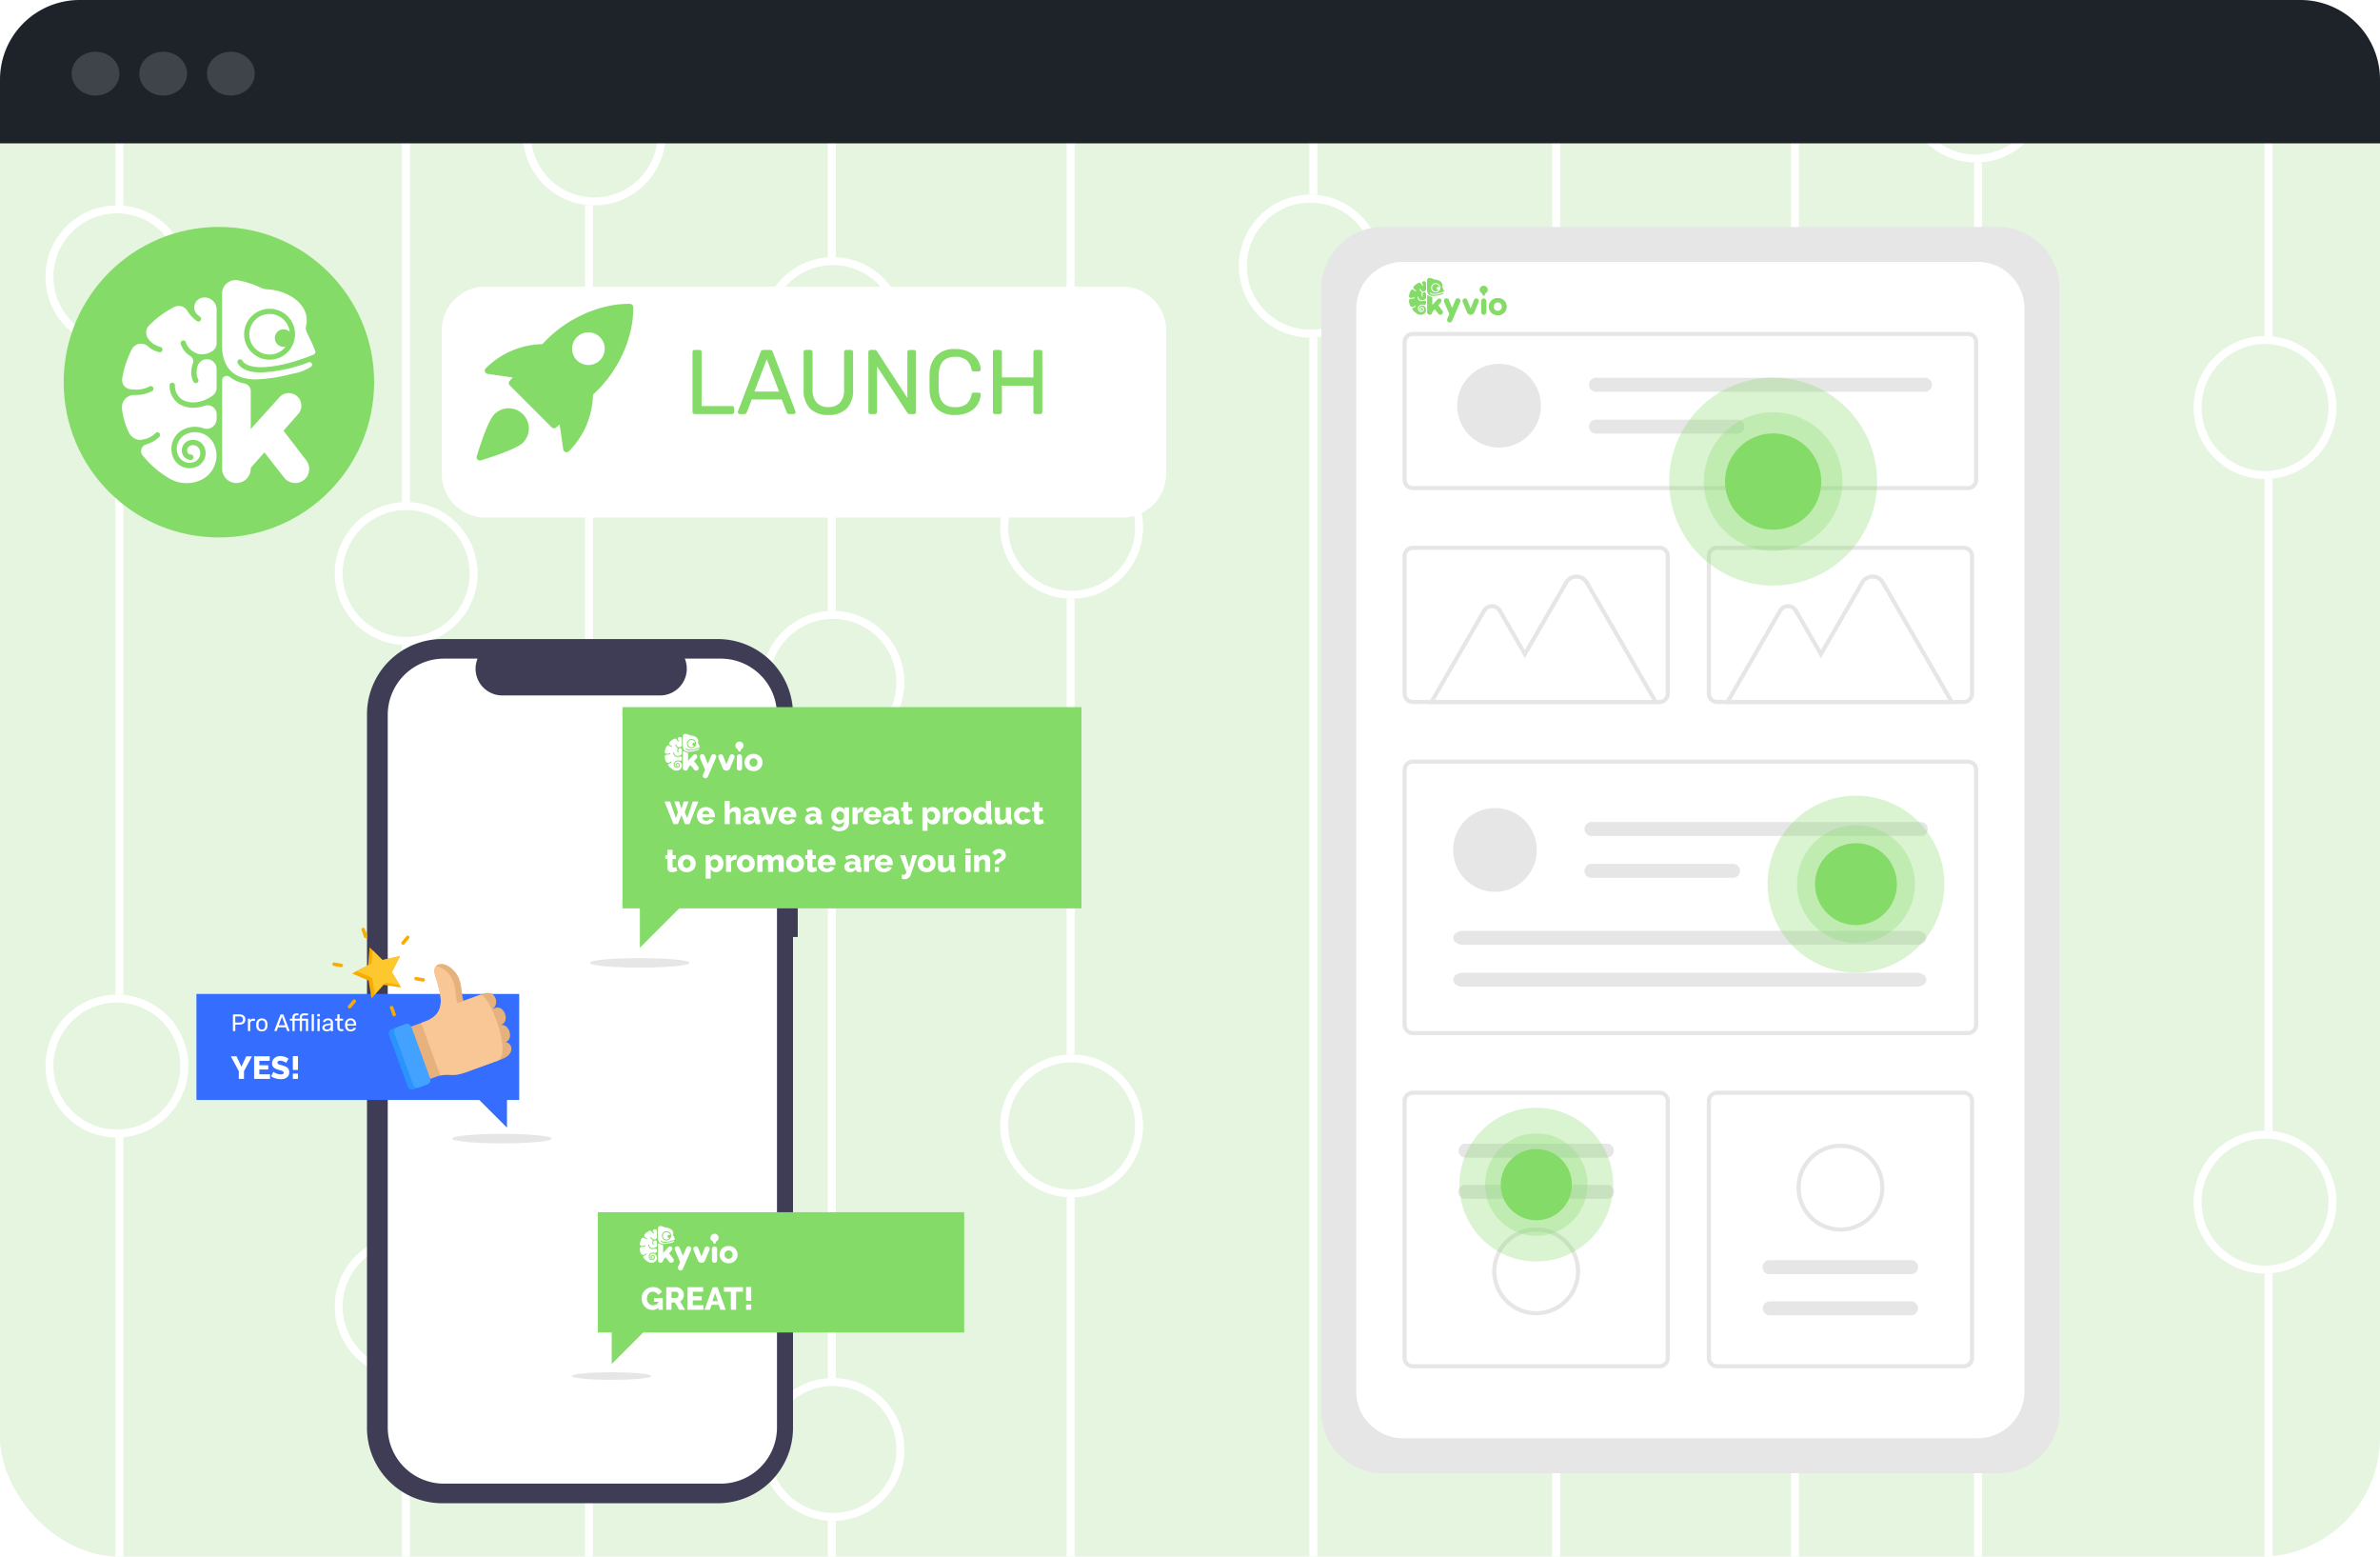 <svg xmlns="http://www.w3.org/2000/svg" xmlns:xlink="http://www.w3.org/1999/xlink" width="598" height="391" viewBox="0 0 598 391">
  <defs>
    <filter id="Path_23217" x="96" y="57" width="212" height="88" filterUnits="userSpaceOnUse">
      <feOffset dx="5" dy="5" input="SourceAlpha"/>
      <feGaussianBlur stdDeviation="5" result="blur"/>
      <feFlood flood-color="#84db68" flood-opacity="0.369"/>
      <feComposite operator="in" in2="blur"/>
      <feComposite in="SourceGraphic"/>
    </filter>
  </defs>
  <g id="Group_15987" data-name="Group 15987" transform="translate(-983 -1511)">
    <rect id="Rectangle_17088" data-name="Rectangle 17088" width="598" height="391" rx="30" transform="translate(983 1511)" fill="#e5f5df"/>
    <line id="Line_788" data-name="Line 788" y2="391" transform="translate(1013 1511)" fill="none" stroke="#fff" stroke-width="2"/>
    <line id="Line_789" data-name="Line 789" y2="391" transform="translate(1085 1511)" fill="none" stroke="#fff" stroke-width="2"/>
    <line id="Line_790" data-name="Line 790" y2="391" transform="translate(1131 1511)" fill="none" stroke="#fff" stroke-width="2"/>
    <line id="Line_791" data-name="Line 791" y2="391" transform="translate(1192 1511)" fill="none" stroke="#fff" stroke-width="2"/>
    <line id="Line_792" data-name="Line 792" y2="391" transform="translate(1252 1511)" fill="none" stroke="#fff" stroke-width="2"/>
    <line id="Line_793" data-name="Line 793" y2="391" transform="translate(1313 1511)" fill="none" stroke="#fff" stroke-width="2"/>
    <line id="Line_794" data-name="Line 794" y2="391" transform="translate(1374 1511)" fill="none" stroke="#fff" stroke-width="2"/>
    <line id="Line_795" data-name="Line 795" y2="391" transform="translate(1434 1511)" fill="none" stroke="#fff" stroke-width="2"/>
    <line id="Line_796" data-name="Line 796" y2="391" transform="translate(1480 1511)" fill="none" stroke="#fff" stroke-width="2"/>
    <line id="Line_797" data-name="Line 797" y2="391" transform="translate(1553 1511)" fill="none" stroke="#fff" stroke-width="2"/>
    <g id="Ellipse_11130" data-name="Ellipse 11130" transform="translate(994.428 1562.594)" fill="#e5f5df" stroke="#fff" stroke-width="2">
      <circle cx="17.946" cy="17.946" r="17.946" stroke="none"/>
      <circle cx="17.946" cy="17.946" r="16.946" fill="none"/>
    </g>
    <g id="Ellipse_11147" data-name="Ellipse 11147" transform="translate(994.428 1760.829)" fill="#e5f5df" stroke="#fff" stroke-width="2">
      <circle cx="17.946" cy="17.946" r="17.946" stroke="none"/>
      <circle cx="17.946" cy="17.946" r="16.946" fill="none"/>
    </g>
    <g id="Ellipse_11131" data-name="Ellipse 11131" transform="translate(1067.108 1821.249)" fill="#e5f5df" stroke="#fff" stroke-width="2">
      <circle cx="17.946" cy="17.946" r="17.946" stroke="none"/>
      <circle cx="17.946" cy="17.946" r="16.946" fill="none"/>
    </g>
    <g id="Ellipse_11146" data-name="Ellipse 11146" transform="translate(1067.108 1637.111)" fill="#e5f5df" stroke="#fff" stroke-width="2">
      <circle cx="17.946" cy="17.946" r="17.946" stroke="none"/>
      <circle cx="17.946" cy="17.946" r="16.946" fill="none"/>
    </g>
    <g id="Ellipse_11132" data-name="Ellipse 11132" transform="translate(1114.371 1526.702)" fill="#e5f5df" stroke="#fff" stroke-width="2">
      <circle cx="17.946" cy="17.946" r="17.946" stroke="none"/>
      <circle cx="17.946" cy="17.946" r="16.946" fill="none"/>
    </g>
    <g id="Ellipse_11145" data-name="Ellipse 11145" transform="translate(1114.371 1747.158)" fill="#e5f5df" stroke="#fff" stroke-width="2">
      <circle cx="17.946" cy="17.946" r="17.946" stroke="none"/>
      <circle cx="17.946" cy="17.946" r="16.946" fill="none"/>
    </g>
    <g id="Ellipse_11133" data-name="Ellipse 11133" transform="translate(1174.342 1575.593)" fill="#e5f5df" stroke="#fff" stroke-width="2">
      <circle cx="17.946" cy="17.946" r="17.946" stroke="none"/>
      <circle cx="17.946" cy="17.946" r="16.946" fill="none"/>
    </g>
    <g id="Ellipse_11143" data-name="Ellipse 11143" transform="translate(1174.342 1664.452)" fill="#e5f5df" stroke="#fff" stroke-width="2">
      <circle cx="17.946" cy="17.946" r="17.946" stroke="none"/>
      <circle cx="17.946" cy="17.946" r="16.946" fill="none"/>
    </g>
    <g id="Ellipse_11144" data-name="Ellipse 11144" transform="translate(1174.342 1857.14)" fill="#e5f5df" stroke="#fff" stroke-width="2">
      <circle cx="17.946" cy="17.946" r="17.946" stroke="none"/>
      <circle cx="17.946" cy="17.946" r="16.946" fill="none"/>
    </g>
    <g id="Ellipse_11134" data-name="Ellipse 11134" transform="translate(1234.313 1775.866)" fill="#e5f5df" stroke="#fff" stroke-width="2">
      <circle cx="17.946" cy="17.946" r="17.946" stroke="none"/>
      <circle cx="17.946" cy="17.946" r="16.946" fill="none"/>
    </g>
    <g id="Ellipse_11142" data-name="Ellipse 11142" transform="translate(1234.313 1625.491)" fill="#e5f5df" stroke="#fff" stroke-width="2">
      <circle cx="17.946" cy="17.946" r="17.946" stroke="none"/>
      <circle cx="17.946" cy="17.946" r="16.946" fill="none"/>
    </g>
    <g id="Ellipse_11135" data-name="Ellipse 11135" transform="translate(1294.284 1559.902)" fill="#e5f5df" stroke="#fff" stroke-width="2">
      <circle cx="17.946" cy="17.946" r="17.946" stroke="none"/>
      <circle cx="17.946" cy="17.946" r="16.946" fill="none"/>
    </g>
    <g id="Ellipse_11136" data-name="Ellipse 11136" transform="translate(1354.255 1658.983)" fill="#e5f5df" stroke="#fff" stroke-width="2">
      <circle cx="17.946" cy="17.946" r="17.946" stroke="none"/>
      <circle cx="17.946" cy="17.946" r="16.946" fill="none"/>
    </g>
    <g id="Ellipse_11141" data-name="Ellipse 11141" transform="translate(1354.255 1747.158)" fill="#e5f5df" stroke="#fff" stroke-width="2">
      <circle cx="17.946" cy="17.946" r="17.946" stroke="none"/>
      <circle cx="17.946" cy="17.946" r="16.946" fill="none"/>
    </g>
    <g id="Ellipse_11137" data-name="Ellipse 11137" transform="translate(1414.227 1826.633)" fill="#e5f5df" stroke="#fff" stroke-width="2">
      <circle cx="17.946" cy="17.946" r="17.946" stroke="none"/>
      <circle cx="17.946" cy="17.946" r="16.946" fill="none"/>
    </g>
    <g id="Ellipse_11149" data-name="Ellipse 11149" transform="translate(1414.227 1602.251)" fill="#e5f5df" stroke="#fff" stroke-width="2">
      <circle cx="17.946" cy="17.946" r="17.946" stroke="none"/>
      <circle cx="17.946" cy="17.946" r="16.946" fill="none"/>
    </g>
    <g id="Ellipse_11138" data-name="Ellipse 11138" transform="translate(1461.489 1515.935)" fill="#e5f5df" stroke="#fff" stroke-width="2">
      <circle cx="17.946" cy="17.946" r="17.946" stroke="none"/>
      <circle cx="17.946" cy="17.946" r="16.946" fill="none"/>
    </g>
    <g id="Ellipse_11140" data-name="Ellipse 11140" transform="translate(1461.489 1702.045)" fill="#e5f5df" stroke="#fff" stroke-width="2">
      <circle cx="17.946" cy="17.946" r="17.946" stroke="none"/>
      <circle cx="17.946" cy="17.946" r="16.946" fill="none"/>
    </g>
    <g id="Ellipse_11139" data-name="Ellipse 11139" transform="translate(1534.169 1595.416)" fill="#e5f5df" stroke="#fff" stroke-width="2">
      <circle cx="17.946" cy="17.946" r="17.946" stroke="none"/>
      <circle cx="17.946" cy="17.946" r="16.946" fill="none"/>
    </g>
    <g id="Ellipse_11148" data-name="Ellipse 11148" transform="translate(1534.169 1795.005)" fill="#e5f5df" stroke="#fff" stroke-width="2">
      <circle cx="17.946" cy="17.946" r="17.946" stroke="none"/>
      <circle cx="17.946" cy="17.946" r="16.946" fill="none"/>
    </g>
    <path id="Rectangle_17087" data-name="Rectangle 17087" d="M20,0H578a20,20,0,0,1,20,20V36a0,0,0,0,1,0,0H0a0,0,0,0,1,0,0V20A20,20,0,0,1,20,0Z" transform="translate(983 1511)" fill="#1e232a"/>
    <ellipse id="Ellipse_11127" data-name="Ellipse 11127" cx="6" cy="5.5" rx="6" ry="5.5" transform="translate(1001 1524)" fill="#3f444b"/>
    <ellipse id="Ellipse_11128" data-name="Ellipse 11128" cx="6" cy="5.5" rx="6" ry="5.5" transform="translate(1018 1524)" fill="#3f444b"/>
    <ellipse id="Ellipse_11129" data-name="Ellipse 11129" cx="6" cy="5.5" rx="6" ry="5.5" transform="translate(1035 1524)" fill="#3f444b"/>
    <circle id="Ellipse_11167" data-name="Ellipse 11167" cx="39" cy="39" r="39" transform="translate(999 1568)" fill="#84db68"/>
    <path id="Path_430" data-name="Path 430" d="M-6190.639,827.27h0a3.526,3.526,0,0,1-2.775-1.351l-4.973-6.345-3.419,3.872v.224a3.6,3.6,0,0,1-3.6,3.6h0a3.6,3.6,0,0,1-3.6-3.6V801.525a1.164,1.164,0,0,1,1.16-1.168,1.161,1.161,0,0,1,.711.24,8.946,8.946,0,0,0,3.776,1.683,1.953,1.953,0,0,1,1.552,1.911v9.533l7.2-8a3.164,3.164,0,0,1,2.352-1.047h0a3.165,3.165,0,0,1,3.166,3.165,3.162,3.162,0,0,1-.791,2.092l-3.695,4.195,5.73,7.468a3.528,3.528,0,0,1-.653,4.944A3.525,3.525,0,0,1-6190.639,827.27Z" transform="translate(7247.811 805.057)" fill="#fff"/>
    <path id="Path_431" data-name="Path 431" d="M-6434.374,659.92c-.312-.173-.62-.355-.923-.544a.167.167,0,0,1-.022-.015,24.615,24.615,0,0,1-6.169-5.434,1.746,1.746,0,0,1,.251-2.455,1.762,1.762,0,0,1,.591-.315c.009,0,.016-.005.024-.007a9.738,9.738,0,0,0,1.367-.533,6.812,6.812,0,0,0,1.957-1.393.675.675,0,0,0-.022-.952h0c-.017-.017-.036-.033-.054-.048a.662.662,0,0,0-.408-.139.683.683,0,0,0-.487.206,5.043,5.043,0,0,1-.736.624,6.313,6.313,0,0,1-1.306.7,2.455,2.455,0,0,1-.41.123l-.949.2a2.64,2.64,0,0,1-.556.059,2.376,2.376,0,0,1-.811-.138,3.4,3.4,0,0,1-1.958-1.784l-.012-.026a18.2,18.2,0,0,1-1.671-5.862,3.094,3.094,0,0,1,1.521-3.062l.213-.113c.035-.018.075-.035.113-.052l.245-.093c.049-.017.1-.032.15-.047l.019,0,.025-.007c.063-.017.126-.03.188-.042s.116-.02.172-.028a.088.088,0,0,0,.022,0c.055-.007.111-.012.166-.017l.034,0c.054,0,.106-.005.16-.005l.028,0h.083c.034,0,.069,0,.1,0h.043c.055,0,.108,0,.162,0,.1,0,.194,0,.289,0h.055c.156-.005.314-.014.47-.027.09-.007.181-.015.272-.027.179-.02.358-.045.538-.076.265-.045.527-.1.783-.172a8.021,8.021,0,0,0,1.7-.665.673.673,0,0,0,.277-.911h0a.67.67,0,0,0-.593-.356.662.662,0,0,0-.311.078,6.328,6.328,0,0,1-.623.292c-.115.046-.229.09-.346.13s-.232.076-.349.11c-.059.017-.118.032-.176.047-.176.046-.354.084-.532.116a8.206,8.206,0,0,1-1.431.123,9.084,9.084,0,0,1-1.125-.069c-.123-.015-.246-.033-.367-.052a2.33,2.33,0,0,1-1.928-2.671h0l0-.01a24.588,24.588,0,0,1,2.422-7.339,2.566,2.566,0,0,1,1.138-1.133,2.566,2.566,0,0,1,.32-.135h0c.065-.022.132-.042.2-.059l.021,0c.064-.015.129-.029.192-.041l.01,0a2.584,2.584,0,0,1,.32-.034c.035,0,.071,0,.107,0h.007c.063,0,.128,0,.191.008l.048,0c.068.007.137.015.2.027s.165.032.245.054a2.182,2.182,0,0,1,.228.074,2.244,2.244,0,0,1,.22.094l0,0h0c.059.029.118.06.175.094a2.482,2.482,0,0,1,.445.321,5.968,5.968,0,0,0,2.813,1.447.72.72,0,0,0,.146.015h.023a.622.622,0,0,0,.1-.008l.042-.008a.592.592,0,0,0,.067-.02l.04-.014a.8.8,0,0,0,.079-.04.181.181,0,0,0,.033-.022.659.659,0,0,0,.08-.062.666.666,0,0,0,.205-.458c0-.015,0-.029,0-.044a.675.675,0,0,0-.548-.658,5.125,5.125,0,0,1-3.068-2.11,2.569,2.569,0,0,1,.278-3.3,24.705,24.705,0,0,1,6.267-4.6,2.568,2.568,0,0,1,.855-.261,2.437,2.437,0,0,1,.289-.017,2.52,2.52,0,0,1,1.617.589c.042.035.082.073.121.11a2.56,2.56,0,0,1,.42.518,8.987,8.987,0,0,0,2.4,2.581.682.682,0,0,0,.4.129.672.672,0,0,0,.673-.672h0v0a.655.655,0,0,0-.274-.539,7.73,7.73,0,0,1-.632-.505,2.488,2.488,0,0,1,1.256-4.289l.034,0c.042-.007.084-.012.127-.018.083-.01.167-.017.251-.02h0l.089,0h.036l.046,0c.053,0,.1,0,.154,0l.081.009c.052,0,.1.009.153.017.03,0,.059.01.088.015.046.009.094.015.139.027.074.016.148.036.22.058a3.035,3.035,0,0,1,1.235.742c.069.068.134.14.2.214a3.025,3.025,0,0,1,.4.626,2.771,2.771,0,0,1,.166.431c.026.084.049.172.067.259a2.694,2.694,0,0,1,.05.342c.009.091.012.182.012.275v8.447a2.414,2.414,0,0,1-1.21,2.1,5.075,5.075,0,0,1-2.482.71,3.885,3.885,0,0,1-.467-.029,3.7,3.7,0,0,1-1.658-.633l-.047-.028a4.228,4.228,0,0,1-1.874-2.355.681.681,0,0,0-.167-.265.724.724,0,0,0-.105-.084.193.193,0,0,1-.033-.018.455.455,0,0,0-.076-.036.682.682,0,0,0-.252-.051.544.544,0,0,0-.074.006c-.025,0-.049.007-.073.012a.675.675,0,0,0-.511.806c0,.022.012.044.019.065a5.554,5.554,0,0,0,2.455,3.074l.009.008a1.516,1.516,0,0,1,.6,1.771,6.73,6.73,0,0,0-.43,2.317,4.915,4.915,0,0,0,.53,2.286.566.566,0,0,0,.054.088.645.645,0,0,0,.064.078.9.9,0,0,0,.073.067.784.784,0,0,0,.121.079.857.857,0,0,0,.089.039.6.6,0,0,0,.125.032.1.1,0,0,0,.025,0,.592.592,0,0,0,.1.007.548.548,0,0,0,.072-.008c.022,0,.043,0,.066-.01a.6.6,0,0,0,.134-.049.706.706,0,0,0,.088-.055.667.667,0,0,0,.272-.54.7.7,0,0,0-.083-.337,3.569,3.569,0,0,1-.387-1.687,5.267,5.267,0,0,1,.3-1.711,2.375,2.375,0,0,1,1.9-1.557l.042-.007a2.557,2.557,0,0,1,.384-.03,2.428,2.428,0,0,1,1.992,1.057,2.3,2.3,0,0,1,.175.3,2.184,2.184,0,0,1,.132.33,2.374,2.374,0,0,1,.109.725v4.756a2.427,2.427,0,0,1-1.025,1.979c-.092.064-.184.128-.276.188s-.189.121-.284.18-.19.115-.289.169c-.154.089-.312.171-.473.251-.089.044-.178.088-.268.128s-.17.076-.254.111c-.134.059-.272.113-.409.162a7.861,7.861,0,0,1-2.308.483h0c-.1.005-.21.008-.315.008a5.8,5.8,0,0,1-1.537-.2c-.111-.03-.22-.064-.329-.1a5.024,5.024,0,0,1-.8-.35,4.088,4.088,0,0,1-1.9-3.522v-.086a.676.676,0,0,0-.667-.687h-.007a.68.68,0,0,0-.673.668,5.424,5.424,0,0,0,2.6,4.8l0,0a6.878,6.878,0,0,0,3.331.826,8.85,8.85,0,0,0,2.856-.495,2.321,2.321,0,0,1,.751-.126,2.236,2.236,0,0,1,.553.069,1.71,1.71,0,0,1,.185.055c.019.006.038.012.056.02a1.86,1.86,0,0,1,.174.073c.035.015.066.031.1.049.063.033.127.07.188.11a2.287,2.287,0,0,1,.416.35.871.871,0,0,1,.074.082,1.8,1.8,0,0,1,.132.174,2.037,2.037,0,0,1,.118.187c.018.032.036.065.052.1.032.067.063.135.09.205a2.29,2.29,0,0,1,.143.8V644.7a2.529,2.529,0,0,1-.309,1.215,1.951,1.951,0,0,1-.127.207c-.022.035-.047.069-.071.1-.049.064-.1.126-.154.187a2.49,2.49,0,0,1-2.276.788.649.649,0,0,1-.181-.053,5.831,5.831,0,0,0-.576-.187c-.1-.027-.191-.052-.289-.074-.193-.045-.389-.08-.583-.106-.1-.013-.2-.025-.3-.033s-.194-.016-.294-.02-.2-.007-.295-.007c-.059,0-.116,0-.173,0-.116,0-.232.01-.349.018-.06,0-.116.01-.173.017a6.779,6.779,0,0,0-.69.111c-.114.025-.23.052-.343.084l-.168.049c-.113.034-.227.071-.336.111-.167.06-.333.128-.495.2a5.425,5.425,0,0,0-2.7,7.179h0v0a4.466,4.466,0,0,0,5.906,2.236h0l.017-.008A3.717,3.717,0,0,0-6426,651.8a3.033,3.033,0,0,0-.285-.5c-.044-.063-.09-.121-.137-.18a2.992,2.992,0,0,0-.225-.248c-.042-.039-.081-.077-.125-.116a3.128,3.128,0,0,0-1.425-.71,2.529,2.529,0,0,0-.291-.047l-.023,0a3.032,3.032,0,0,0-.329-.017,3.072,3.072,0,0,0-.64.068c-.054.011-.108.025-.162.039a2.8,2.8,0,0,0-.316.1c-.052.02-.1.042-.157.066a2.618,2.618,0,0,0-1.3,3.466h0a2.213,2.213,0,0,0,.584.776,2.406,2.406,0,0,0,.321.229c.029.017.058.032.088.047a2.233,2.233,0,0,0,1.044.258h.011a.642.642,0,0,0,.643-.64h0a.65.65,0,0,0-.055-.263l-.031-.071a.661.661,0,0,0-.6-.374.881.881,0,0,1-.78-.518,1.275,1.275,0,0,1,.633-1.686,1.764,1.764,0,0,1,1.961.348c.031.031.059.061.087.093a1.733,1.733,0,0,1,.281.434,2.371,2.371,0,0,1-1.179,3.133,3.173,3.173,0,0,1-.475.172,3.211,3.211,0,0,1-.487.092,3.13,3.13,0,0,1-.885-.034c-.093-.017-.186-.039-.275-.063a2.788,2.788,0,0,1-.271-.089,3.113,3.113,0,0,1-1.748-1.636,4.081,4.081,0,0,1,2.031-5.4l.13-.057c.086-.037.176-.071.264-.1.125-.046.248-.082.375-.118l.06-.016c.114-.032.23-.056.345-.08.031,0,.061-.011.092-.018.11-.018.218-.033.329-.045.037,0,.072-.008.11-.012.105-.01.214-.015.321-.018l.118,0c.046,0,.094,0,.14.005.1,0,.19,0,.286.01.044,0,.086.01.13.015.095.008.19.018.285.034.052.008.1.02.157.03.085.015.17.03.255.051.136.032.272.071.407.114.075.025.151.051.227.079a5.243,5.243,0,0,1,2.944,2.756,6.759,6.759,0,0,1-3.361,8.936,8.726,8.726,0,0,1-1.154.427c-.108.032-.216.061-.324.087-.166.042-.334.078-.5.11-.149.027-.3.051-.445.071-.075.01-.149.018-.226.026-.148.017-.3.027-.444.036s-.3.012-.446.012A8.633,8.633,0,0,1-6434.374,659.92Z" transform="translate(7460.338 971.491)" fill="#fff"/>
    <path id="Path_433" data-name="Path 433" d="M-6185.757,590.93a33.13,33.13,0,0,0-1.634-3.7c-.121-.258-.312-.685-.446-.938a2.521,2.521,0,0,1-.214-1.77,5.764,5.764,0,0,0,.162-1.343c0-4.108-4.427-7.474-10.048-7.782-.059,0-.117-.007-.176-.013a3.111,3.111,0,0,1-.346-.051c-.054-.011-.105-.022-.157-.035l-.085-.024c-.062-.015-.123-.033-.182-.053s-.092-.029-.137-.048l-.031-.011c-.08-.031-.161-.066-.239-.1a24.351,24.351,0,0,0-5.834-1.917,3.427,3.427,0,0,0-.642-.06h0a3.418,3.418,0,0,0-3.414,3.419v12.79c0,.11,0,.218,0,.324,0,.077,0,.154.008.229s0,.135.007.2v0c0,.088.009.174.015.26.011.167.023.328.038.487a.276.276,0,0,1,0,.04c.015.16.035.317.057.469.011.079.022.158.035.235s.027.167.042.247c.026.141.054.281.082.416a.034.034,0,0,1,.005.015c.031.145.066.288.1.425.021.07.04.137.059.205s.042.134.063.2.052.158.078.235c.019.051.037.1.056.152s.047.125.071.187c.094.233.2.454.306.665a6.544,6.544,0,0,0,.7,1.083c.066.082.134.163.2.242a6.493,6.493,0,0,0,.644.625c.034.029.068.059.106.086.128.1.263.2.4.3.042.029.082.057.125.082.1.064.2.125.3.183.045.025.091.053.139.079l.144.077c.1.051.2.1.3.145l.152.066.137.059q.264.107.539.2c.088.031.178.059.268.084s.208.059.314.086c.279.071.563.13.851.18.113.02.229.037.344.053l.173.022c.118.015.233.027.35.038s.238.022.359.029l.046,0,.27.016c.257.013.518.018.777.018a42.912,42.912,0,0,0,9.006-1.416,12.561,12.561,0,0,0,4.682-1.759.649.649,0,0,0,.229-.746.628.628,0,0,0-.044-.093.614.614,0,0,0-.055-.082.582.582,0,0,0-.065-.072.537.537,0,0,0-.064-.053l-.014-.007a.216.216,0,0,0-.041-.026.52.52,0,0,0-.061-.031l-.026-.011a.544.544,0,0,0-.161-.04.463.463,0,0,0-.071-.006h0a.64.64,0,0,0-.225.04,37.385,37.385,0,0,1-11.917,2.545c-.133,0-.266,0-.4-.005-.094,0-.188-.005-.282-.009-.121-.005-.242-.011-.361-.02-.1-.006-.2-.015-.292-.022-.022,0-.047-.006-.071-.007-.175-.016-.348-.039-.517-.062a.058.058,0,0,1-.018,0c-.063-.007-.123-.017-.184-.028-.081-.013-.162-.027-.24-.042s-.176-.035-.262-.053-.169-.038-.249-.059c-.108-.027-.217-.057-.321-.088q-.228-.066-.44-.148c-.02-.005-.038-.013-.057-.02-.069-.026-.138-.055-.207-.084s-.152-.066-.225-.1v0c-.075-.037-.148-.073-.221-.114s-.143-.079-.21-.121-.136-.084-.2-.13-.109-.075-.161-.115c-.019-.013-.035-.027-.051-.04-.052-.039-.1-.081-.15-.123l-.022-.018c-.054-.048-.107-.1-.155-.145s-.109-.11-.16-.167a2.053,2.053,0,0,1-.148-.176c-.049-.059-.095-.121-.139-.185s-.084-.128-.125-.194c0-.007-.007-.013-.011-.02a.675.675,0,0,1,.245-.92.682.682,0,0,1,.335-.09.674.674,0,0,1,.584.337,1.9,1.9,0,0,0,.137.2,2.283,2.283,0,0,0,.292.317l.075.066c.057.048.118.1.18.139a3.449,3.449,0,0,0,.477.284c.052.026.11.051.166.077s.087.039.131.055.076.031.117.046.1.037.146.053c.1.033.2.064.3.093.021.006.043.013.067.019.073.02.149.038.226.057q.165.038.341.071c.051.009.1.02.158.027.148.026.3.046.457.064l.145.017h0l.121.011q.289.027.594.038c.061,0,.122.005.186.007q.2.005.41.005h0c.137,0,.278,0,.418-.005s.291-.009.437-.017l.22-.013.1-.005c.186-.013.374-.028.565-.046.128-.013.257-.026.39-.04.08-.007.161-.016.242-.027.225-.026.454-.057.687-.092.111-.015.224-.033.337-.051.133-.02.267-.042.4-.066s.295-.051.446-.081l.026,0,.1-.018c.021,0,.042-.007.064-.013.472-.091.955-.2,1.447-.311.125-.028.25-.059.375-.09l.377-.1c.379-.1.762-.2,1.152-.312.231-.066.461-.134.7-.205l.185-.057c.232-.072.469-.147.706-.222.136-.044.27-.088.4-.134.271-.09.544-.183.819-.278s.552-.2.831-.3c.592-.22,1.168-.443,1.722-.669A.713.713,0,0,0-6185.757,590.93Zm-5.429-2.16a6.435,6.435,0,0,1-.4.925c-.078.149-.162.291-.251.431a6.383,6.383,0,0,1-2.3,2.159c-.071.04-.144.079-.217.114s-.127.064-.194.093c-.083.04-.167.077-.251.112a6.382,6.382,0,0,1-2.435.48,6.374,6.374,0,0,1-4.729-2.091,6.37,6.37,0,0,1-1.06-1.585,6.361,6.361,0,0,1-.6-2.719h0a6.425,6.425,0,0,1,.349-2.082,6.4,6.4,0,0,1,8.13-3.967,6.4,6.4,0,0,1,4.315,6.047A6.4,6.4,0,0,1-6191.186,588.77Z" transform="translate(7247.967 1008.267)" fill="#fff"/>
    <g id="Group_128" data-name="Group 128" transform="translate(1045.641 1589.858)">
      <path id="Path_434" data-name="Path 434" d="M-6135.828,661.7a2.164,2.164,0,0,0,.528-.064,5.094,5.094,0,0,1-4.051,2,5.1,5.1,0,0,1-3.768-1.666,5.068,5.068,0,0,1-.845-1.264,5.046,5.046,0,0,1-.48-2.164v-.128a5.216,5.216,0,0,1,.274-1.53,5.1,5.1,0,0,1,4.82-3.439,5.094,5.094,0,0,1,1.658.279,5.1,5.1,0,0,1,3.4,4.2,2.2,2.2,0,0,0-1.536-.623,2.2,2.2,0,0,0-2.2,2.2h0A2.2,2.2,0,0,0-6135.828,661.7Z" transform="translate(6144.443 -653.446)" fill="#fff"/>
    </g>
    <g transform="matrix(1, 0, 0, 1, 983, 1511)" filter="url(#Path_23217)">
      <path id="Path_23217-2" data-name="Path 23217" d="M11,0H171a11,11,0,0,1,11,11V47a11,11,0,0,1-11,11H11A11,11,0,0,1,0,47V11A11,11,0,0,1,11,0Z" transform="translate(106 67)" fill="#fff"/>
    </g>
    <path id="Path_23218" data-name="Path 23218" d="M2.53,0a.514.514,0,0,1-.38-.149A.514.514,0,0,1,2-.529V-15.571a.514.514,0,0,1,.149-.379.514.514,0,0,1,.38-.149H3.749a.514.514,0,0,1,.38.149.514.514,0,0,1,.149.379V-2h7.636a.544.544,0,0,1,.4.15.544.544,0,0,1,.149.4v.92a.5.5,0,0,1-.161.38A.554.554,0,0,1,11.914,0ZM13.869,0a.441.441,0,0,1-.322-.138.441.441,0,0,1-.138-.322.926.926,0,0,1,.023-.253l5.7-14.881a.716.716,0,0,1,.736-.506h1.564a.716.716,0,0,1,.736.506L27.853-.713,27.9-.46a.441.441,0,0,1-.138.322A.441.441,0,0,1,27.439,0H26.266a.558.558,0,0,1-.391-.127.64.64,0,0,1-.184-.265L24.426-3.657H16.882L15.617-.391a.608.608,0,0,1-.2.265A.567.567,0,0,1,15.042,0Zm9.89-5.635-3.1-8.165L17.549-5.635ZM36.133.23a6.258,6.258,0,0,1-4.589-1.6A6.525,6.525,0,0,1,29.923-6.21v-9.338a.544.544,0,0,1,.149-.4.514.514,0,0,1,.379-.149h1.173a.544.544,0,0,1,.4.149.544.544,0,0,1,.15.4v9.384a4.686,4.686,0,0,0,1.035,3.312,3.809,3.809,0,0,0,2.921,1.1,3.809,3.809,0,0,0,2.921-1.1,4.686,4.686,0,0,0,1.035-3.312v-9.384a.544.544,0,0,1,.15-.4.514.514,0,0,1,.38-.149h1.2a.5.5,0,0,1,.38.161.554.554,0,0,1,.149.391V-6.21a6.525,6.525,0,0,1-1.621,4.842A6.258,6.258,0,0,1,36.133.23ZM46.713,0a.514.514,0,0,1-.379-.149.514.514,0,0,1-.15-.38V-15.548a.544.544,0,0,1,.15-.4.514.514,0,0,1,.379-.149h1.058a.586.586,0,0,1,.575.322l7.636,11.73v-11.5a.544.544,0,0,1,.15-.4.514.514,0,0,1,.379-.149h1.1a.544.544,0,0,1,.4.149.544.544,0,0,1,.149.4v15a.554.554,0,0,1-.149.391.5.5,0,0,1-.38.161h-1.1a.63.63,0,0,1-.552-.322L48.369-11.937V-.529a.5.5,0,0,1-.161.38A.554.554,0,0,1,47.817,0ZM67.965.23a6.212,6.212,0,0,1-4.68-1.656A6.717,6.717,0,0,1,61.571-6q-.023-.621-.023-2.024,0-1.426.023-2.07A6.7,6.7,0,0,1,63.3-14.663a6.194,6.194,0,0,1,4.669-1.668,7.6,7.6,0,0,1,3.473.725,5.314,5.314,0,0,1,2.162,1.9A5.151,5.151,0,0,1,74.4-11.2v.046a.392.392,0,0,1-.149.311.5.5,0,0,1-.334.127H72.657q-.46,0-.575-.529a3.836,3.836,0,0,0-1.4-2.426,4.685,4.685,0,0,0-2.714-.7q-3.956,0-4.094,4.393-.023.621-.023,1.909t.023,1.955q.138,4.393,4.094,4.393a4.741,4.741,0,0,0,2.726-.7,3.731,3.731,0,0,0,1.392-2.427.747.747,0,0,1,.207-.414.556.556,0,0,1,.368-.115h1.265a.534.534,0,0,1,.357.127.359.359,0,0,1,.126.333,5.184,5.184,0,0,1-.805,2.53,5.314,5.314,0,0,1-2.162,1.9A7.6,7.6,0,0,1,67.965.23ZM78.016,0a.514.514,0,0,1-.38-.149.514.514,0,0,1-.149-.38V-15.548a.544.544,0,0,1,.149-.4.514.514,0,0,1,.38-.149h1.173a.544.544,0,0,1,.4.149.544.544,0,0,1,.149.4V-9.2h7.912v-6.348a.544.544,0,0,1,.15-.4.514.514,0,0,1,.379-.149h1.173a.544.544,0,0,1,.4.149.544.544,0,0,1,.149.4V-.529a.5.5,0,0,1-.161.38A.554.554,0,0,1,89.355,0H88.182A.514.514,0,0,1,87.8-.149a.514.514,0,0,1-.15-.38v-6.6H79.741v6.6a.5.5,0,0,1-.161.38A.554.554,0,0,1,79.189,0Z" transform="translate(1155 1615)" fill="#84db68"/>
    <path id="Path_23176" data-name="Path 23176" d="M37.74,0C30.059-.133,21.3,3.882,15.754,10.11A20.8,20.8,0,0,0,1.5,16.181a.82.82,0,0,0,.459,1.4l6.319.905-.78.874a.819.819,0,0,0,.033,1.126L18.064,31.019a.822.822,0,0,0,1.126.031l.874-.78.905,6.319a.816.816,0,0,0,.58.633.753.753,0,0,0,.234.036.926.926,0,0,0,.634-.264,20.761,20.761,0,0,0,6.019-14.2C34.673,17.232,38.721,8.476,38.542.8a.824.824,0,0,0-.8-.8ZM30.185,14.157a4.1,4.1,0,1,1,0-5.8A4.086,4.086,0,0,1,30.185,14.157Z" transform="translate(1103.555 1587.326)" fill="#84db68"/>
    <path id="Path_23177" data-name="Path 23177" d="M4.466,17.483C2.712,19.237.3,27.162.034,28.059A.82.82,0,0,0,.82,29.115a.84.84,0,0,0,.236-.034c.9-.269,8.822-2.677,10.577-4.432a5.067,5.067,0,1,0-7.166-7.166Z" transform="translate(1102.753 1597.559)" fill="#84db68"/>
    <path id="Path_23178" data-name="Path 23178" d="M199.925,126.5a15.474,15.474,0,0,0-15.457,15.457V424.086a15.474,15.474,0,0,0,15.457,15.456H354.46a15.474,15.474,0,0,0,15.457-15.456V141.957A15.474,15.474,0,0,0,354.461,126.5Z" transform="translate(1130.532 1441.5)" fill="#e6e6e6"/>
    <path id="Path_23179" data-name="Path 23179" d="M214.344,144.65a11.74,11.74,0,0,0-11.726,11.726V428.4a11.74,11.74,0,0,0,11.726,11.727H358.777A11.74,11.74,0,0,0,370.5,428.4V156.377a11.74,11.74,0,0,0-11.727-11.726Z" transform="translate(1121.164 1432.132)" fill="#fff"/>
    <path id="Path_23180" data-name="Path 23180" d="M368.7,220.727H229.223a2.586,2.586,0,0,1-2.583-2.583v-34.6a2.586,2.586,0,0,1,2.583-2.583H368.7a2.586,2.586,0,0,1,2.583,2.583v34.6a2.586,2.586,0,0,1-2.583,2.583ZM229.223,182a1.551,1.551,0,0,0-1.55,1.55v34.6a1.551,1.551,0,0,0,1.55,1.55H368.7a1.551,1.551,0,0,0,1.55-1.55v-34.6A1.551,1.551,0,0,0,368.7,182Z" transform="translate(1108.765 1413.388)" fill="#e6e6e6"/>
    <path id="Path_23181" data-name="Path 23181" d="M368.7,472.244H229.223a2.586,2.586,0,0,1-2.583-2.583V405.619a2.586,2.586,0,0,1,2.583-2.583H368.7a2.586,2.586,0,0,1,2.583,2.583v64.042A2.586,2.586,0,0,1,368.7,472.244ZM229.223,404.069a1.551,1.551,0,0,0-1.55,1.55v64.042a1.551,1.551,0,0,0,1.55,1.55H368.7a1.551,1.551,0,0,0,1.55-1.55V405.619a1.551,1.551,0,0,0-1.55-1.55Z" transform="translate(1108.765 1298.762)" fill="#e6e6e6"/>
    <path id="Path_23182" data-name="Path 23182" d="M449.225,331.763H387.236a2.586,2.586,0,0,1-2.583-2.583v-34.6A2.586,2.586,0,0,1,387.236,292h61.989a2.586,2.586,0,0,1,2.583,2.583v34.6A2.586,2.586,0,0,1,449.225,331.763Zm-61.989-38.73a1.551,1.551,0,0,0-1.55,1.55v34.6a1.551,1.551,0,0,0,1.55,1.55h61.989a1.551,1.551,0,0,0,1.55-1.55v-34.6a1.551,1.551,0,0,0-1.55-1.55Z" transform="translate(1027.204 1356.075)" fill="#e6e6e6"/>
    <path id="Path_23183" data-name="Path 23183" d="M291.212,644.653H229.223a2.586,2.586,0,0,1-2.583-2.583V577.511a2.586,2.586,0,0,1,2.583-2.583h61.989a2.586,2.586,0,0,1,2.583,2.583V642.07a2.586,2.586,0,0,1-2.583,2.583Zm-61.989-68.691a1.552,1.552,0,0,0-1.55,1.55V642.07a1.551,1.551,0,0,0,1.55,1.55h61.989a1.551,1.551,0,0,0,1.55-1.55V577.511a1.552,1.552,0,0,0-1.55-1.55Z" transform="translate(1108.765 1210.038)" fill="#e6e6e6"/>
    <path id="Path_23184" data-name="Path 23184" d="M449.225,644.653H387.236a2.586,2.586,0,0,1-2.583-2.583V577.511a2.586,2.586,0,0,1,2.583-2.583h61.989a2.586,2.586,0,0,1,2.583,2.583V642.07a2.586,2.586,0,0,1-2.583,2.583Zm-61.989-68.691a1.551,1.551,0,0,0-1.55,1.55V642.07a1.551,1.551,0,0,0,1.55,1.55h61.989a1.551,1.551,0,0,0,1.55-1.55V577.511a1.551,1.551,0,0,0-1.55-1.55Z" transform="translate(1027.204 1210.038)" fill="#e6e6e6"/>
    <circle id="Ellipse_11178" data-name="Ellipse 11178" cx="10.521" cy="10.521" r="10.521" transform="translate(1348.104 1713.964)" fill="#e6e6e6"/>
    <path id="Path_23185" data-name="Path 23185" d="M322.984,435.428a1.754,1.754,0,1,0,0,3.507h82.667a1.754,1.754,0,1,0,0-3.507Z" transform="translate(1059.94 1282.042)" fill="#e6e6e6"/>
    <path id="Path_23186" data-name="Path 23186" d="M322.98,457.174a1.754,1.754,0,1,0-.007,3.507h35.579a1.754,1.754,0,0,0,0-3.507Z" transform="translate(1059.944 1270.818)" fill="#e6e6e6"/>
    <path id="Path_23187" data-name="Path 23187" d="M255.374,491.938c-1.334,0-2.419.787-2.419,1.754s1.085,1.753,2.419,1.753H369.428c1.334,0,2.419-.787,2.419-1.753s-1.086-1.754-2.419-1.754Z" transform="translate(1095.182 1252.874)" fill="#e6e6e6"/>
    <path id="Path_23188" data-name="Path 23188" d="M255.374,513.684c-1.334,0-2.419.787-2.419,1.754s1.085,1.754,2.419,1.754H369.428c1.334,0,2.419-.787,2.419-1.754s-1.086-1.754-2.419-1.754Z" transform="translate(1095.182 1241.65)" fill="#e6e6e6"/>
    <circle id="Ellipse_11179" data-name="Ellipse 11179" cx="10.521" cy="10.521" r="10.521" transform="translate(1349.137 1602.385)" fill="#e6e6e6"/>
    <path id="Path_23189" data-name="Path 23189" d="M325.12,204.815a1.754,1.754,0,0,0,0,3.507h82.666a1.754,1.754,0,1,0,.007-3.507H325.12Z" transform="translate(1058.837 1401.077)" fill="#e6e6e6"/>
    <path id="Path_23190" data-name="Path 23190" d="M325.12,226.56a1.754,1.754,0,0,0,0,3.507h35.572a1.754,1.754,0,1,0,.007-3.507H325.12Z" transform="translate(1058.837 1389.853)" fill="#e6e6e6"/>
    <path id="Path_23191" data-name="Path 23191" d="M297.948,339.478H239.8l13.685-23.7a2.795,2.795,0,0,1,4.84,0l5.846,10.126,9.94-17.217a3.5,3.5,0,0,1,6.06,0Zm-56.362-1.033h54.572L279.274,309.2a2.465,2.465,0,0,0-4.27,0l-10.835,18.767-6.741-11.675a1.761,1.761,0,0,0-3.051,0Z" transform="translate(1101.973 1348.367)" fill="#e6e6e6"/>
    <path id="Path_23192" data-name="Path 23192" d="M451.691,339.478H393.54l13.685-23.7a2.795,2.795,0,0,1,4.84,0l5.846,10.126,9.94-17.217a3.5,3.5,0,0,1,6.06,0Zm-56.362-1.033H449.9L433.017,309.2a2.465,2.465,0,0,0-4.27,0l-10.835,18.767-6.741-11.675a1.761,1.761,0,0,0-3.051,0Z" transform="translate(1022.616 1348.367)" fill="#e6e6e6"/>
    <path id="Path_23193" data-name="Path 23193" d="M291.212,331.763H229.223a2.586,2.586,0,0,1-2.583-2.583v-34.6A2.586,2.586,0,0,1,229.223,292h61.989a2.586,2.586,0,0,1,2.583,2.583v34.6a2.586,2.586,0,0,1-2.583,2.583Zm-61.989-38.73a1.551,1.551,0,0,0-1.55,1.55v34.6a1.551,1.551,0,0,0,1.55,1.55h61.989a1.551,1.551,0,0,0,1.55-1.55v-34.6a1.551,1.551,0,0,0-1.55-1.55Z" transform="translate(1108.764 1356.075)" fill="#e6e6e6"/>
    <path id="Path_23194" data-name="Path 23194" d="M257.407,602.445a1.754,1.754,0,0,0,0,3.507h35.572a1.754,1.754,0,0,0,0-3.507Z" transform="translate(1093.788 1195.834)" fill="#e6e6e6"/>
    <path id="Path_23195" data-name="Path 23195" d="M257.407,623.8a1.754,1.754,0,1,0,0,3.507h35.572a1.754,1.754,0,1,0,0-3.507Z" transform="translate(1093.788 1184.813)" fill="#e6e6e6"/>
    <path id="Path_23196" data-name="Path 23196" d="M284.263,667.971A11.038,11.038,0,1,1,295.3,656.933h0A11.05,11.05,0,0,1,284.263,667.971Zm0-21.042a10,10,0,1,0,10,10h0A10.016,10.016,0,0,0,284.263,646.928Z" transform="translate(1084.719 1173.407)" fill="#e6e6e6"/>
    <path id="Path_23197" data-name="Path 23197" d="M450.992,687.78a1.754,1.754,0,0,0,0-3.507H415.42a1.754,1.754,0,0,0,0,3.507Z" transform="translate(1012.228 1153.598)" fill="#e6e6e6"/>
    <path id="Path_23198" data-name="Path 23198" d="M450.992,666.426a1.754,1.754,0,0,0,0-3.507H415.42a1.754,1.754,0,1,0,0,3.507Z" transform="translate(1012.228 1164.62)" fill="#e6e6e6"/>
    <path id="Path_23199" data-name="Path 23199" d="M442.276,602.445a11.038,11.038,0,1,1-11.038,11.038h0A11.05,11.05,0,0,1,442.276,602.445Zm0,21.042a10,10,0,1,0-10-10h0A10.016,10.016,0,0,0,442.276,623.487Z" transform="translate(1003.158 1195.834)" fill="#e6e6e6"/>
    <circle id="Ellipse_11180" data-name="Ellipse 11180" cx="26.127" cy="26.127" r="26.127" transform="translate(1402.398 1605.833)" fill="#84db68" opacity="0.3"/>
    <circle id="Ellipse_11181" data-name="Ellipse 11181" cx="17.418" cy="17.418" r="17.418" transform="translate(1411.107 1614.542)" fill="#84db68" opacity="0.3"/>
    <circle id="Ellipse_11182" data-name="Ellipse 11182" cx="12.096" cy="12.096" r="12.096" transform="translate(1416.43 1619.864)" fill="#84db68"/>
    <circle id="Ellipse_11183" data-name="Ellipse 11183" cx="19.315" cy="19.315" r="19.315" transform="translate(1349.698 1789.245)" fill="#84db68" opacity="0.3"/>
    <circle id="Ellipse_11184" data-name="Ellipse 11184" cx="12.877" cy="12.877" r="12.877" transform="translate(1356.137 1795.683)" fill="#84db68" opacity="0.3"/>
    <circle id="Ellipse_11185" data-name="Ellipse 11185" cx="8.942" cy="8.942" r="8.942" transform="translate(1360.071 1799.618)" fill="#84db68"/>
    <circle id="Ellipse_11186" data-name="Ellipse 11186" cx="22.218" cy="22.218" r="22.218" transform="translate(1427.112 1710.863)" fill="#84db68" opacity="0.3"/>
    <circle id="Ellipse_11187" data-name="Ellipse 11187" cx="14.812" cy="14.812" r="14.812" transform="translate(1434.519 1718.269)" fill="#84db68" opacity="0.3"/>
    <circle id="Ellipse_11188" data-name="Ellipse 11188" cx="10.286" cy="10.286" r="10.286" transform="translate(1439.044 1722.795)" fill="#84db68"/>
    <path id="Path_354-2" data-name="Path 354-2" d="M-5520.578,676.192a.953.953,0,0,1-.517.867.346.346,0,0,0-.182.308v0a.327.327,0,0,1-.326.327h0a.327.327,0,0,1-.328-.327h0a.348.348,0,0,0-.186-.31.948.948,0,0,1-.228-.164.967.967,0,0,1-.286-.705,1.026,1.026,0,0,1,1.044-1.008,1.026,1.026,0,0,1,1.007,1.008Z" transform="translate(6877.402 907.591)" fill="#84db68"/>
    <path id="Path_430-2" data-name="Path 430" d="M-6205.671,805.245h0a.64.64,0,0,1-.5-.245l-.9-1.152-.621.7v.041a.654.654,0,0,1-.654.654h0a.654.654,0,0,1-.654-.654v-4.022a.211.211,0,0,1,.21-.212.213.213,0,0,1,.13.044,1.624,1.624,0,0,0,.686.306.355.355,0,0,1,.282.347v1.732l1.309-1.453a.573.573,0,0,1,.427-.19h0a.575.575,0,0,1,.575.575.573.573,0,0,1-.144.38l-.671.762,1.041,1.357a.64.64,0,0,1-.119.9A.639.639,0,0,1-6205.671,805.245Z" transform="translate(7550.578 784.826)" fill="#84db68"/>
    <path id="Path_379-2" data-name="Path 379-2" d="M-5987.889,845.084h0a.649.649,0,0,1-.648-.649.646.646,0,0,1,.053-.257l.516-1.195-1.317-3.078a.642.642,0,0,1,.337-.843.645.645,0,0,1,.253-.052h0a.641.641,0,0,1,.595.4l.811,2,.87-2.013a.646.646,0,0,1,.593-.39h0a.646.646,0,0,1,.646.646.655.655,0,0,1-.052.255l-2.059,4.78A.649.649,0,0,1-5987.889,845.084Z" transform="translate(7335.135 746.916)" fill="#84db68"/>
    <path id="Path_380-2" data-name="Path 380-2" d="M-5744.618,844.849h0a1,1,0,0,1-.92-.616l-1.083-2.62a.634.634,0,0,1,.344-.828.635.635,0,0,1,.242-.048h0a.635.635,0,0,1,.591.4l.832,2.131.824-2.129a.634.634,0,0,1,.591-.4h0a.633.633,0,0,1,.634.634.642.642,0,0,1-.048.242l-1.084,2.62A1,1,0,0,1-5744.618,844.849Z" transform="translate(7097.135 745.223)" fill="#84db68"/>
    <path id="Path_381-2" data-name="Path 381-2" d="M-5502.625,841.171a.653.653,0,0,0-.463.191.652.652,0,0,0-.191.463v2.8a.654.654,0,0,0,.654.654.65.65,0,0,0,.462-.192.649.649,0,0,0,.191-.462v-2.8a.653.653,0,0,0-.653-.654Z" transform="translate(6858.425 744.797)" fill="#84db68"/>
    <path id="Path_382-2" data-name="Path 382-2" d="M-5401.2,835.651a2.163,2.163,0,0,0-2.272,2.158,2.164,2.164,0,0,0,2.272,2.166,2.158,2.158,0,0,0,2.248-2.166A2.156,2.156,0,0,0-5401.2,835.651Zm0,3.221a1.02,1.02,0,0,1-1.014-1.062,1.025,1.025,0,0,1,1.014-1.063,1.021,1.021,0,0,1,.989,1.063A1.015,1.015,0,0,1-5401.2,838.872Z" transform="translate(6760.541 750.211)" fill="#84db68"/>
    <path id="Path_431-2" data-name="Path 431" d="M-6444.463,622.514c-.057-.031-.113-.065-.168-.1l0,0a4.469,4.469,0,0,1-1.121-.987.317.317,0,0,1,.046-.446.314.314,0,0,1,.107-.057h0a1.768,1.768,0,0,0,.249-.1,1.231,1.231,0,0,0,.355-.253.122.122,0,0,0,0-.173h0l-.01-.009a.121.121,0,0,0-.074-.025.122.122,0,0,0-.088.038.917.917,0,0,1-.134.113,1.145,1.145,0,0,1-.237.127.464.464,0,0,1-.075.022l-.172.036a.483.483,0,0,1-.1.011.43.43,0,0,1-.147-.025.616.616,0,0,1-.355-.324l0,0a3.283,3.283,0,0,1-.3-1.065.562.562,0,0,1,.275-.556l.039-.02.021-.01.045-.017.027-.009h.008l.034-.008.031-.005h0l.03,0h.174l.085,0,.05,0,.1-.014c.048-.008.1-.019.143-.031a1.469,1.469,0,0,0,.31-.121.123.123,0,0,0,.05-.165h0a.122.122,0,0,0-.107-.065.12.12,0,0,0-.057.014,1.138,1.138,0,0,1-.113.053l-.063.024-.063.02-.032.008c-.032.008-.064.015-.1.021a1.5,1.5,0,0,1-.26.022,1.648,1.648,0,0,1-.2-.013l-.066-.009a.423.423,0,0,1-.351-.485h0v0a4.493,4.493,0,0,1,.44-1.333.463.463,0,0,1,.207-.206.438.438,0,0,1,.058-.024h0l.036-.011h0l.035-.007h0a.471.471,0,0,1,.058-.006h.021l.035,0h.008l.037,0,.045.01.041.013a.366.366,0,0,1,.04.017h0l.032.017a.47.47,0,0,1,.081.058,1.086,1.086,0,0,0,.511.263l.026,0h.022l.007,0,.013,0,.007,0,.015-.007.006,0,.015-.011a.122.122,0,0,0,.037-.083.043.043,0,0,0,0-.008.123.123,0,0,0-.1-.12.931.931,0,0,1-.557-.383.467.467,0,0,1,.05-.6,4.5,4.5,0,0,1,1.138-.835.472.472,0,0,1,.155-.047.463.463,0,0,1,.053,0,.457.457,0,0,1,.293.107l.022.02a.443.443,0,0,1,.076.094,1.641,1.641,0,0,0,.437.469.121.121,0,0,0,.072.023.122.122,0,0,0,.122-.122h0a.121.121,0,0,0-.05-.1,1.44,1.44,0,0,1-.115-.092.452.452,0,0,1,.229-.779h.006l.023,0,.045,0h.059l.015,0,.028,0,.016,0,.025,0,.04.01a.551.551,0,0,1,.224.135.5.5,0,0,1,.036.039.575.575,0,0,1,.073.114.5.5,0,0,1,.03.078c0,.015.009.031.013.047s.007.041.009.062,0,.033,0,.05V616.3a.438.438,0,0,1-.22.381.922.922,0,0,1-.451.129.72.72,0,0,1-.084-.005.674.674,0,0,1-.3-.115l-.008-.005a.767.767,0,0,1-.34-.428.124.124,0,0,0-.03-.048.113.113,0,0,0-.02-.015l-.006,0-.014-.007a.125.125,0,0,0-.046-.009h-.013l-.013,0a.122.122,0,0,0-.093.146.1.1,0,0,0,0,.012,1.01,1.01,0,0,0,.446.558v0a.276.276,0,0,1,.11.322,1.215,1.215,0,0,0-.078.421.894.894,0,0,0,.1.415.107.107,0,0,0,.01.016l.012.014.013.012a.16.16,0,0,0,.022.014l.016.007.023.006h.036l.013,0,.024-.009.016-.01a.122.122,0,0,0,.05-.1.128.128,0,0,0-.016-.061.654.654,0,0,1-.07-.306.962.962,0,0,1,.055-.311.431.431,0,0,1,.344-.283h.007a.461.461,0,0,1,.07-.005.441.441,0,0,1,.362.192.467.467,0,0,1,.032.055.378.378,0,0,1,.023.06.432.432,0,0,1,.021.132v.864a.442.442,0,0,1-.187.359l-.051.034-.051.033-.053.031c-.028.016-.057.031-.086.046l-.049.023-.046.02-.074.029a1.436,1.436,0,0,1-.419.088h-.058a1.06,1.06,0,0,1-.28-.036l-.06-.018a.934.934,0,0,1-.145-.064.743.743,0,0,1-.345-.64v-.016a.123.123,0,0,0-.122-.125h0a.124.124,0,0,0-.123.121.985.985,0,0,0,.472.873h0a1.251,1.251,0,0,0,.6.15,1.606,1.606,0,0,0,.519-.09.428.428,0,0,1,.137-.023.408.408,0,0,1,.1.013l.034.01.01,0,.032.013.018.009.034.02a.424.424,0,0,1,.076.064l.013.015a.4.4,0,0,1,.024.032c.008.011.015.022.021.034l.009.018a.352.352,0,0,1,.016.037.412.412,0,0,1,.026.146v.2a.464.464,0,0,1-.056.221q-.011.02-.023.038l-.013.018-.028.034a.454.454,0,0,1-.414.143.11.11,0,0,1-.032-.01c-.035-.013-.069-.024-.1-.034l-.052-.013c-.035-.008-.071-.015-.106-.019l-.054-.006-.053,0h-.085l-.063,0-.031,0a1.241,1.241,0,0,0-.126.02l-.062.015-.031.009-.061.02c-.03.011-.06.023-.089.037a.985.985,0,0,0-.491,1.3h0a.811.811,0,0,0,1.073.406h0a.675.675,0,0,0,.335-.893.54.54,0,0,0-.052-.091l-.025-.033a.491.491,0,0,0-.041-.045l-.022-.021a.57.57,0,0,0-.259-.129.479.479,0,0,0-.053-.008h0a.55.55,0,0,0-.06,0,.574.574,0,0,0-.117.012l-.029.007a.54.54,0,0,0-.057.019l-.028.012a.476.476,0,0,0-.237.63h0a.4.4,0,0,0,.105.141.457.457,0,0,0,.059.042l.016.009a.409.409,0,0,0,.19.047h0a.117.117,0,0,0,.117-.116h0a.115.115,0,0,0-.01-.048l-.006-.013a.119.119,0,0,0-.108-.068.159.159,0,0,1-.141-.094.231.231,0,0,1,.115-.306.321.321,0,0,1,.356.063l.016.017a.3.3,0,0,1,.051.079.43.43,0,0,1-.214.569.568.568,0,0,1-.086.031.583.583,0,0,1-.089.017.566.566,0,0,1-.16-.006l-.05-.011a.432.432,0,0,1-.049-.016.564.564,0,0,1-.317-.3.741.741,0,0,1,.369-.981l.023-.01.048-.019c.022-.008.045-.015.068-.021l.011,0c.021-.006.042-.01.063-.015l.017,0,.06-.008.02,0,.058,0h.047l.053,0,.023,0,.052.006.029.005.046.009c.024.006.05.013.074.021l.041.014a.951.951,0,0,1,.535.5,1.228,1.228,0,0,1-.611,1.623,1.569,1.569,0,0,1-.209.078l-.059.016-.091.02-.082.013-.041,0-.081.006-.081,0A1.567,1.567,0,0,1-6444.463,622.514Z" transform="translate(7783.703 967.391)" fill="#84db68"/>
    <path id="Path_433-2" data-name="Path 433" d="M-6204.927,576.323a5.93,5.93,0,0,0-.3-.672c-.022-.047-.057-.125-.081-.17a.459.459,0,0,1-.039-.321,1.027,1.027,0,0,0,.029-.244c0-.746-.8-1.358-1.825-1.414l-.032,0a.566.566,0,0,1-.063-.009l-.028-.006-.016,0-.033-.01-.025-.009-.006,0-.043-.019a4.428,4.428,0,0,0-1.06-.348.626.626,0,0,0-.117-.011h0a.621.621,0,0,0-.62.621v2.323c0,.02,0,.04,0,.059s0,.028,0,.042,0,.025,0,.037h0c0,.016,0,.032,0,.047s0,.06.007.089a.038.038,0,0,1,0,.007c0,.029.006.058.01.085s0,.029.007.043,0,.03.008.045.01.051.015.076a0,0,0,0,1,0,0c.005.026.012.052.019.077s.007.025.011.037.007.024.012.036.009.029.014.043.007.019.011.028a.292.292,0,0,0,.013.034,1.239,1.239,0,0,0,.056.121,1.144,1.144,0,0,0,.127.2c.012.015.024.03.037.044a1.212,1.212,0,0,0,.117.114l.02.016c.023.019.048.037.072.054l.022.015.054.033.025.014.026.014.055.026.027.012.024.011c.032.013.065.025.1.036l.048.015.057.016c.051.013.1.024.154.033l.063.01.031,0,.064.007.065.005h.009l.049,0c.046,0,.094,0,.142,0a7.785,7.785,0,0,0,1.635-.257,2.273,2.273,0,0,0,.85-.32.118.118,0,0,0,.042-.135.08.08,0,0,0-.008-.017l-.01-.015a.072.072,0,0,0-.012-.013l-.012-.01h0l-.008,0-.011-.006,0,0a.1.1,0,0,0-.029-.007h-.014a.112.112,0,0,0-.04.007,6.8,6.8,0,0,1-2.165.462h-.072l-.051,0-.065,0-.053,0h-.014l-.094-.011h0l-.033-.005-.044-.008-.047-.01-.045-.011-.058-.016c-.028-.008-.054-.017-.081-.027l-.01,0-.038-.015-.042-.018h0l-.04-.021-.038-.022-.037-.024-.029-.021-.009-.007-.027-.022,0,0-.028-.026-.029-.03c-.009-.01-.019-.021-.027-.032s-.018-.022-.025-.034l-.022-.035s0,0,0,0a.122.122,0,0,1,.044-.167.123.123,0,0,1,.061-.016.121.121,0,0,1,.105.061c.008.013.017.025.025.036a.432.432,0,0,0,.053.058l.014.012.033.025a.664.664,0,0,0,.086.052l.03.014.024.01.021.008.026.01.055.017.012,0,.041.01.063.013.028.005.083.012.026,0h0l.021,0q.053,0,.108.007h.185l.08,0,.04,0h.019l.1-.008.071-.007.044-.005.125-.017.062-.009.073-.012.082-.015h0l.019,0,.012,0q.128-.025.263-.057l.067-.016.069-.017.209-.057.126-.037.034-.01.128-.04.074-.024.149-.051.15-.054q.162-.06.313-.122A.129.129,0,0,0-6204.927,576.323Zm-.986-.392a1.118,1.118,0,0,1-.073.168c-.014.027-.029.053-.046.078a1.152,1.152,0,0,1-.417.392l-.039.021-.036.017-.045.02a1.163,1.163,0,0,1-.442.087,1.158,1.158,0,0,1-.859-.38,1.16,1.16,0,0,1-.193-.288,1.166,1.166,0,0,1-.109-.494h0a1.159,1.159,0,0,1,.063-.378,1.162,1.162,0,0,1,1.477-.721,1.162,1.162,0,0,1,.783,1.1A1.161,1.161,0,0,1-6205.913,575.931Z" transform="translate(7550.75 1007.731)" fill="#84db68"/>
    <path id="Path_434-2" data-name="Path 434" d="M-6142.879,654.945a.4.4,0,0,0,.1-.012.926.926,0,0,1-.736.364.926.926,0,0,1-.684-.3.928.928,0,0,1-.154-.23.919.919,0,0,1-.087-.393v-.023a.945.945,0,0,1,.05-.278.926.926,0,0,1,.875-.625.923.923,0,0,1,.3.051.926.926,0,0,1,.618.762.4.4,0,0,0-.279-.113.4.4,0,0,0-.4.4h0A.4.4,0,0,0-6142.879,654.945Z" transform="translate(7487.258 928.911)" fill="#84db68"/>
    <path id="Path_23212" data-name="Path 23212" d="M589.341,137.694h-1.193V105.021a18.91,18.91,0,0,0-18.91-18.91H500.017a18.91,18.91,0,0,0-18.91,18.91V284.267a18.91,18.91,0,0,0,18.91,18.91h69.222a18.91,18.91,0,0,0,18.91-18.91V160.951h1.193Z" transform="translate(594.103 1585.409)" fill="#3f3d56"/>
    <path id="Path_23213" data-name="Path 23213" d="M582.279,102.606h-9.036a6.709,6.709,0,0,1-6.212,9.243H527.375a6.709,6.709,0,0,1-6.212-9.243h-8.439A14.122,14.122,0,0,0,498.6,116.728V295.71a14.122,14.122,0,0,0,14.122,14.122h69.555A14.122,14.122,0,0,0,596.4,295.71h0V116.728A14.122,14.122,0,0,0,582.279,102.606Z" transform="translate(581.825 1573.833)" fill="#fff"/>
    <path id="Path_23219" data-name="Path 23219" d="M12.527,0c6.918,0,12.527.534,12.527,1.193S19.445,2.386,12.527,2.386,0,1.852,0,1.193,5.608,0,12.527,0Z" transform="translate(1131.208 1751.664)" fill="#e6e6e6"/>
    <path id="Path_23214" data-name="Path 23214" d="M694.668,87.172H579.346v50.555h4.368v9.9l9.9-9.9H694.668Z" transform="translate(560.06 1601.438)" fill="#84db68"/>
    <path id="Path_23216" data-name="Path 23216" d="M650.634,482.708H558.58v30.22h3.487v7.9l7.9-7.9h80.664Z" transform="translate(574.632 1332.784)" fill="#84db68"/>
    <path id="Path_23225" data-name="Path 23225" d="M10,0c5.522,0,10,.426,10,.952S15.522,1.9,10,1.9,0,1.478,0,.952,4.477,0,10,0Z" transform="translate(1126.668 1855.689)" fill="#e6e6e6"/>
    <path id="Path_23220" data-name="Path 23220" d="M12.527,0c6.918,0,12.527.534,12.527,1.193S19.445,2.386,12.527,2.386,0,1.852,0,1.193,5.608,0,12.527,0Z" transform="translate(1096.61 1795.807)" fill="#e6e6e6"/>
    <path id="Path_23215" data-name="Path 23215" d="M220.435,298.894h81.1v26.623h-3.072v6.963l-6.963-6.963H220.435Z" transform="translate(811.923 1461.773)" fill="#356dff"/>
    <path id="Path_23221" data-name="Path 23221" d="M.66,0a.134.134,0,0,1-.1-.039.134.134,0,0,1-.039-.1V-4.056a.142.142,0,0,1,.039-.105A.134.134,0,0,1,.66-4.2H2.184a1.6,1.6,0,0,1,1.068.33,1.18,1.18,0,0,1,.39.954,1.175,1.175,0,0,1-.387.951,1.609,1.609,0,0,1-1.071.327H1.122v1.5a.129.129,0,0,1-.042.1A.144.144,0,0,1,.978,0ZM2.154-2.142a.976.976,0,0,0,.663-.2.726.726,0,0,0,.225-.576A.741.741,0,0,0,2.82-3.5a.964.964,0,0,0-.666-.2H1.116v1.554ZM4.434,0a.134.134,0,0,1-.1-.039.134.134,0,0,1-.039-.1V-2.976a.144.144,0,0,1,.039-.1.129.129,0,0,1,.1-.042H4.71a.139.139,0,0,1,.1.042.139.139,0,0,1,.042.1v.264a.9.9,0,0,1,.84-.408h.234a.134.134,0,0,1,.1.039.134.134,0,0,1,.039.1v.246a.124.124,0,0,1-.039.1.14.14,0,0,1-.1.036h-.36a.683.683,0,0,0-.51.189.7.7,0,0,0-.186.513V-.138a.129.129,0,0,1-.042.1.144.144,0,0,1-.1.039Zm3.36.06A1.364,1.364,0,0,1,6.771-.312a1.441,1.441,0,0,1-.387-.99L6.378-1.56l.006-.258a1.438,1.438,0,0,1,.39-.987,1.36,1.36,0,0,1,1.02-.375,1.36,1.36,0,0,1,1.02.375,1.438,1.438,0,0,1,.39.987q.006.066.006.258T9.2-1.3a1.441,1.441,0,0,1-.387.99A1.364,1.364,0,0,1,7.794.06Zm0-.462a.768.768,0,0,0,.6-.24,1.054,1.054,0,0,0,.237-.69q.006-.06.006-.228t-.006-.228a1.054,1.054,0,0,0-.237-.69.768.768,0,0,0-.6-.24.778.778,0,0,0-.6.24,1.022,1.022,0,0,0-.234.69l-.006.228.006.228a1.022,1.022,0,0,0,.234.69A.778.778,0,0,0,7.794-.4ZM11.07,0a.115.115,0,0,1-.084-.036A.115.115,0,0,1,10.95-.12a.241.241,0,0,1,.006-.066l1.488-3.882a.187.187,0,0,1,.192-.132h.408a.187.187,0,0,1,.192.132L14.718-.186l.012.066a.115.115,0,0,1-.036.084A.115.115,0,0,1,14.61,0H14.3a.146.146,0,0,1-.1-.033A.167.167,0,0,1,14.154-.1l-.33-.852H11.856l-.33.852a.159.159,0,0,1-.051.069.148.148,0,0,1-.1.033Zm2.58-1.47L12.84-3.6l-.81,2.13ZM15.618,0a.134.134,0,0,1-.1-.039.134.134,0,0,1-.039-.1v-2.5h-.51a.134.134,0,0,1-.1-.039.134.134,0,0,1-.039-.1v-.2a.134.134,0,0,1,.039-.1.134.134,0,0,1,.1-.039h.51v-.3a.907.907,0,0,1,1.032-1.02h.36a.134.134,0,0,1,.1.039.134.134,0,0,1,.039.1v.2a.134.134,0,0,1-.039.1.134.134,0,0,1-.1.039h-.348a.449.449,0,0,0-.378.141.7.7,0,0,0-.108.429v.27h1.284v-.3a1.077,1.077,0,0,1,.243-.756,1.02,1.02,0,0,1,.783-.264h.93a.134.134,0,0,1,.1.039.134.134,0,0,1,.039.1v.2a.134.134,0,0,1-.039.1.134.134,0,0,1-.1.039h-.912a.457.457,0,0,0-.384.141.7.7,0,0,0-.108.429v.27h1.4a.134.134,0,0,1,.1.039.134.134,0,0,1,.039.1V-.138a.134.134,0,0,1-.039.1.134.134,0,0,1-.1.039H19a.134.134,0,0,1-.1-.039.134.134,0,0,1-.039-.1v-2.5h-.984v2.5a.134.134,0,0,1-.039.1.134.134,0,0,1-.1.039H17.46a.134.134,0,0,1-.1-.039.134.134,0,0,1-.039-.1v-2.5H16.038v2.5a.134.134,0,0,1-.039.1A.134.134,0,0,1,15.9,0Zm4.83,0a.134.134,0,0,1-.1-.039.134.134,0,0,1-.039-.1V-4.122a.134.134,0,0,1,.039-.1.134.134,0,0,1,.1-.039h.282a.134.134,0,0,1,.1.039.134.134,0,0,1,.039.1V-.138a.134.134,0,0,1-.039.1.134.134,0,0,1-.1.039Zm1.4-3.7a.134.134,0,0,1-.1-.039.134.134,0,0,1-.039-.1v-.324a.144.144,0,0,1,.039-.1.129.129,0,0,1,.1-.042h.378a.139.139,0,0,1,.1.042.139.139,0,0,1,.042.1v.324a.129.129,0,0,1-.042.1.144.144,0,0,1-.1.039ZM21.9,0a.134.134,0,0,1-.1-.039.134.134,0,0,1-.039-.1V-2.982a.134.134,0,0,1,.039-.1.134.134,0,0,1,.1-.039h.288a.134.134,0,0,1,.1.039.134.134,0,0,1,.039.1V-.138a.134.134,0,0,1-.039.1.134.134,0,0,1-.1.039Zm2.184.06a1.254,1.254,0,0,1-.546-.12,1.01,1.01,0,0,1-.4-.327.775.775,0,0,1-.147-.459.791.791,0,0,1,.327-.651A1.829,1.829,0,0,1,24.2-1.83l.894-.126V-2.13q0-.612-.7-.612a.77.77,0,0,0-.432.111.762.762,0,0,0-.252.261.178.178,0,0,1-.045.078.109.109,0,0,1-.075.024h-.258a.127.127,0,0,1-.093-.039A.127.127,0,0,1,23.2-2.4a.637.637,0,0,1,.135-.327,1.047,1.047,0,0,1,.4-.318A1.48,1.48,0,0,1,24.4-3.18a1.272,1.272,0,0,1,.966.315,1.1,1.1,0,0,1,.294.783V-.138a.134.134,0,0,1-.039.1.134.134,0,0,1-.1.039h-.276a.134.134,0,0,1-.1-.039.134.134,0,0,1-.039-.1V-.4a1.037,1.037,0,0,1-.384.324A1.378,1.378,0,0,1,24.084.06Zm.126-.45a.854.854,0,0,0,.639-.255A1.009,1.009,0,0,0,25.1-1.38v-.168l-.7.1a1.606,1.606,0,0,0-.642.2.416.416,0,0,0-.216.357.415.415,0,0,0,.2.369A.838.838,0,0,0,24.21-.39Zm3.5.39q-.948,0-.948-1.056V-2.64H26.3a.134.134,0,0,1-.1-.039.134.134,0,0,1-.039-.1v-.2a.134.134,0,0,1,.039-.1.134.134,0,0,1,.1-.039h.468v-1a.134.134,0,0,1,.039-.1.134.134,0,0,1,.1-.039h.282a.134.134,0,0,1,.1.039.134.134,0,0,1,.039.1v1h.744a.134.134,0,0,1,.1.039.134.134,0,0,1,.039.1v.2a.134.134,0,0,1-.039.1.134.134,0,0,1-.1.039h-.744V-1.1a.821.821,0,0,0,.1.453.374.374,0,0,0,.336.153h.366a.134.134,0,0,1,.1.039.134.134,0,0,1,.039.1v.216a.134.134,0,0,1-.039.1.134.134,0,0,1-.1.039ZM30.09.06A1.311,1.311,0,0,1,29.1-.321,1.562,1.562,0,0,1,28.7-1.362l-.006-.2.006-.2A1.582,1.582,0,0,1,29.109-2.8a1.29,1.29,0,0,1,.975-.384,1.291,1.291,0,0,1,1.032.423,1.687,1.687,0,0,1,.366,1.143v.1a.134.134,0,0,1-.039.1.134.134,0,0,1-.1.039H29.268v.054a1.112,1.112,0,0,0,.237.663.706.706,0,0,0,.579.273A.84.84,0,0,0,30.537-.5.89.89,0,0,0,30.8-.726a.349.349,0,0,1,.081-.087.225.225,0,0,1,.1-.015h.294a.136.136,0,0,1,.09.03.1.1,0,0,1,.036.084.528.528,0,0,1-.165.318,1.358,1.358,0,0,1-.462.321A1.63,1.63,0,0,1,30.09.06Zm.822-1.848v-.018a1,1,0,0,0-.225-.675.756.756,0,0,0-.6-.261.738.738,0,0,0-.6.261,1.015,1.015,0,0,0-.219.675v.018Z" transform="translate(1041 1770)" fill="#fff"/>
    <path id="Path_354-2-2" data-name="Path 354-2" d="M-5520.578,676.192a.953.953,0,0,1-.517.867.346.346,0,0,0-.182.308v0a.327.327,0,0,1-.326.327h0a.327.327,0,0,1-.328-.327h0a.348.348,0,0,0-.186-.31.948.948,0,0,1-.228-.164.967.967,0,0,1-.286-.705,1.026,1.026,0,0,1,1.044-1.008,1.026,1.026,0,0,1,1.007,1.008Z" transform="translate(6690.402 1022.091)" fill="#fff"/>
    <path id="Path_430-3" data-name="Path 430" d="M-6205.671,805.245h0a.64.64,0,0,1-.5-.245l-.9-1.152-.621.7v.041a.654.654,0,0,1-.654.654h0a.654.654,0,0,1-.654-.654v-4.022a.211.211,0,0,1,.21-.212.213.213,0,0,1,.13.044,1.624,1.624,0,0,0,.686.306.355.355,0,0,1,.282.347v1.732l1.309-1.453a.573.573,0,0,1,.427-.19h0a.575.575,0,0,1,.575.575.573.573,0,0,1-.144.38l-.671.762,1.041,1.357a.64.64,0,0,1-.119.9A.639.639,0,0,1-6205.671,805.245Z" transform="translate(7363.578 899.326)" fill="#fff"/>
    <path id="Path_379-2-2" data-name="Path 379-2" d="M-5987.889,845.084h0a.649.649,0,0,1-.648-.649.646.646,0,0,1,.053-.257l.516-1.195-1.317-3.078a.642.642,0,0,1,.337-.843.645.645,0,0,1,.253-.052h0a.641.641,0,0,1,.595.4l.811,2,.87-2.013a.646.646,0,0,1,.593-.39h0a.646.646,0,0,1,.646.646.655.655,0,0,1-.052.255l-2.059,4.78A.649.649,0,0,1-5987.889,845.084Z" transform="translate(7148.135 861.416)" fill="#fff"/>
    <path id="Path_380-2-2" data-name="Path 380-2" d="M-5744.618,844.849h0a1,1,0,0,1-.92-.616l-1.083-2.62a.634.634,0,0,1,.344-.828.635.635,0,0,1,.242-.048h0a.635.635,0,0,1,.591.4l.832,2.131.824-2.129a.634.634,0,0,1,.591-.4h0a.633.633,0,0,1,.634.634.642.642,0,0,1-.048.242l-1.084,2.62A1,1,0,0,1-5744.618,844.849Z" transform="translate(6910.135 859.723)" fill="#fff"/>
    <path id="Path_381-2-2" data-name="Path 381-2" d="M-5502.625,841.171a.653.653,0,0,0-.463.191.652.652,0,0,0-.191.463v2.8a.654.654,0,0,0,.654.654.65.65,0,0,0,.462-.192.649.649,0,0,0,.191-.462v-2.8a.653.653,0,0,0-.653-.654Z" transform="translate(6671.425 859.297)" fill="#fff"/>
    <path id="Path_382-2-2" data-name="Path 382-2" d="M-5401.2,835.651a2.163,2.163,0,0,0-2.272,2.158,2.164,2.164,0,0,0,2.272,2.166,2.158,2.158,0,0,0,2.248-2.166A2.156,2.156,0,0,0-5401.2,835.651Zm0,3.221a1.02,1.02,0,0,1-1.014-1.062,1.025,1.025,0,0,1,1.014-1.063,1.021,1.021,0,0,1,.989,1.063A1.015,1.015,0,0,1-5401.2,838.872Z" transform="translate(6573.541 864.711)" fill="#fff"/>
    <path id="Path_431-3" data-name="Path 431" d="M-6444.463,622.514c-.057-.031-.113-.065-.168-.1l0,0a4.469,4.469,0,0,1-1.121-.987.317.317,0,0,1,.046-.446.314.314,0,0,1,.107-.057h0a1.768,1.768,0,0,0,.249-.1,1.231,1.231,0,0,0,.355-.253.122.122,0,0,0,0-.173h0l-.01-.009a.121.121,0,0,0-.074-.025.122.122,0,0,0-.088.038.917.917,0,0,1-.134.113,1.145,1.145,0,0,1-.237.127.464.464,0,0,1-.075.022l-.172.036a.483.483,0,0,1-.1.011.43.43,0,0,1-.147-.025.616.616,0,0,1-.355-.324l0,0a3.283,3.283,0,0,1-.3-1.065.562.562,0,0,1,.275-.556l.039-.02.021-.01.045-.017.027-.009h.008l.034-.008.031-.005h0l.03,0h.174l.085,0,.05,0,.1-.014c.048-.008.1-.019.143-.031a1.469,1.469,0,0,0,.31-.121.123.123,0,0,0,.05-.165h0a.122.122,0,0,0-.107-.065.12.12,0,0,0-.057.014,1.138,1.138,0,0,1-.113.053l-.063.024-.063.02-.032.008c-.032.008-.064.015-.1.021a1.5,1.5,0,0,1-.26.022,1.648,1.648,0,0,1-.2-.013l-.066-.009a.423.423,0,0,1-.351-.485h0v0a4.493,4.493,0,0,1,.44-1.333.463.463,0,0,1,.207-.206.438.438,0,0,1,.058-.024h0l.036-.011h0l.035-.007h0a.471.471,0,0,1,.058-.006h.021l.035,0h.008l.037,0,.045.01.041.013a.366.366,0,0,1,.04.017h0l.032.017a.47.47,0,0,1,.081.058,1.086,1.086,0,0,0,.511.263l.026,0h.022l.007,0,.013,0,.007,0,.015-.007.006,0,.015-.011a.122.122,0,0,0,.037-.083.043.043,0,0,0,0-.008.123.123,0,0,0-.1-.12.931.931,0,0,1-.557-.383.467.467,0,0,1,.05-.6,4.5,4.5,0,0,1,1.138-.835.472.472,0,0,1,.155-.047.463.463,0,0,1,.053,0,.457.457,0,0,1,.293.107l.022.02a.443.443,0,0,1,.076.094,1.641,1.641,0,0,0,.437.469.121.121,0,0,0,.072.023.122.122,0,0,0,.122-.122h0a.121.121,0,0,0-.05-.1,1.44,1.44,0,0,1-.115-.092.452.452,0,0,1,.229-.779h.006l.023,0,.045,0h.059l.015,0,.028,0,.016,0,.025,0,.04.01a.551.551,0,0,1,.224.135.5.5,0,0,1,.036.039.575.575,0,0,1,.073.114.5.5,0,0,1,.03.078c0,.015.009.031.013.047s.007.041.009.062,0,.033,0,.05V616.3a.438.438,0,0,1-.22.381.922.922,0,0,1-.451.129.72.72,0,0,1-.084-.005.674.674,0,0,1-.3-.115l-.008-.005a.767.767,0,0,1-.34-.428.124.124,0,0,0-.03-.048.113.113,0,0,0-.02-.015l-.006,0-.014-.007a.125.125,0,0,0-.046-.009h-.013l-.013,0a.122.122,0,0,0-.093.146.1.1,0,0,0,0,.012,1.01,1.01,0,0,0,.446.558v0a.276.276,0,0,1,.11.322,1.215,1.215,0,0,0-.078.421.894.894,0,0,0,.1.415.107.107,0,0,0,.01.016l.012.014.013.012a.16.16,0,0,0,.022.014l.016.007.023.006h.036l.013,0,.024-.009.016-.01a.122.122,0,0,0,.05-.1.128.128,0,0,0-.016-.061.654.654,0,0,1-.07-.306.962.962,0,0,1,.055-.311.431.431,0,0,1,.344-.283h.007a.461.461,0,0,1,.07-.005.441.441,0,0,1,.362.192.467.467,0,0,1,.032.055.378.378,0,0,1,.023.06.432.432,0,0,1,.021.132v.864a.442.442,0,0,1-.187.359l-.051.034-.051.033-.053.031c-.028.016-.057.031-.086.046l-.049.023-.046.02-.074.029a1.436,1.436,0,0,1-.419.088h-.058a1.06,1.06,0,0,1-.28-.036l-.06-.018a.934.934,0,0,1-.145-.064.743.743,0,0,1-.345-.64v-.016a.123.123,0,0,0-.122-.125h0a.124.124,0,0,0-.123.121.985.985,0,0,0,.472.873h0a1.251,1.251,0,0,0,.6.15,1.606,1.606,0,0,0,.519-.09.428.428,0,0,1,.137-.023.408.408,0,0,1,.1.013l.034.01.01,0,.032.013.018.009.034.02a.424.424,0,0,1,.076.064l.013.015a.4.4,0,0,1,.024.032c.008.011.015.022.021.034l.009.018a.352.352,0,0,1,.016.037.412.412,0,0,1,.026.146v.2a.464.464,0,0,1-.056.221q-.011.02-.023.038l-.013.018-.028.034a.454.454,0,0,1-.414.143.11.11,0,0,1-.032-.01c-.035-.013-.069-.024-.1-.034l-.052-.013c-.035-.008-.071-.015-.106-.019l-.054-.006-.053,0h-.085l-.063,0-.031,0a1.241,1.241,0,0,0-.126.02l-.062.015-.031.009-.061.02c-.03.011-.06.023-.089.037a.985.985,0,0,0-.491,1.3h0a.811.811,0,0,0,1.073.406h0a.675.675,0,0,0,.335-.893.54.54,0,0,0-.052-.091l-.025-.033a.491.491,0,0,0-.041-.045l-.022-.021a.57.57,0,0,0-.259-.129.479.479,0,0,0-.053-.008h0a.55.55,0,0,0-.06,0,.574.574,0,0,0-.117.012l-.029.007a.54.54,0,0,0-.057.019l-.028.012a.476.476,0,0,0-.237.63h0a.4.4,0,0,0,.105.141.457.457,0,0,0,.059.042l.016.009a.409.409,0,0,0,.19.047h0a.117.117,0,0,0,.117-.116h0a.115.115,0,0,0-.01-.048l-.006-.013a.119.119,0,0,0-.108-.068.159.159,0,0,1-.141-.094.231.231,0,0,1,.115-.306.321.321,0,0,1,.356.063l.016.017a.3.3,0,0,1,.051.079.43.43,0,0,1-.214.569.568.568,0,0,1-.086.031.583.583,0,0,1-.089.017.566.566,0,0,1-.16-.006l-.05-.011a.432.432,0,0,1-.049-.016.564.564,0,0,1-.317-.3.741.741,0,0,1,.369-.981l.023-.01.048-.019c.022-.008.045-.015.068-.021l.011,0c.021-.006.042-.01.063-.015l.017,0,.06-.008.02,0,.058,0h.047l.053,0,.023,0,.052.006.029.005.046.009c.024.006.05.013.074.021l.041.014a.951.951,0,0,1,.535.5,1.228,1.228,0,0,1-.611,1.623,1.569,1.569,0,0,1-.209.078l-.059.016-.091.02-.082.013-.041,0-.081.006-.081,0A1.567,1.567,0,0,1-6444.463,622.514Z" transform="translate(7596.703 1081.891)" fill="#fff"/>
    <path id="Path_433-3" data-name="Path 433" d="M-6204.927,576.323a5.93,5.93,0,0,0-.3-.672c-.022-.047-.057-.125-.081-.17a.459.459,0,0,1-.039-.321,1.027,1.027,0,0,0,.029-.244c0-.746-.8-1.358-1.825-1.414l-.032,0a.566.566,0,0,1-.063-.009l-.028-.006-.016,0-.033-.01-.025-.009-.006,0-.043-.019a4.428,4.428,0,0,0-1.06-.348.626.626,0,0,0-.117-.011h0a.621.621,0,0,0-.62.621v2.323c0,.02,0,.04,0,.059s0,.028,0,.042,0,.025,0,.037h0c0,.016,0,.032,0,.047s0,.06.007.089a.038.038,0,0,1,0,.007c0,.029.006.058.01.085s0,.029.007.043,0,.03.008.045.01.051.015.076a0,0,0,0,1,0,0c.005.026.012.052.019.077s.007.025.011.037.007.024.012.036.009.029.014.043.007.019.011.028a.292.292,0,0,0,.013.034,1.239,1.239,0,0,0,.056.121,1.144,1.144,0,0,0,.127.2c.012.015.024.03.037.044a1.212,1.212,0,0,0,.117.114l.02.016c.023.019.048.037.072.054l.022.015.054.033.025.014.026.014.055.026.027.012.024.011c.032.013.065.025.1.036l.048.015.057.016c.051.013.1.024.154.033l.063.01.031,0,.064.007.065.005h.009l.049,0c.046,0,.094,0,.142,0a7.785,7.785,0,0,0,1.635-.257,2.273,2.273,0,0,0,.85-.32.118.118,0,0,0,.042-.135.08.08,0,0,0-.008-.017l-.01-.015a.072.072,0,0,0-.012-.013l-.012-.01h0l-.008,0-.011-.006,0,0a.1.1,0,0,0-.029-.007h-.014a.112.112,0,0,0-.04.007,6.8,6.8,0,0,1-2.165.462h-.072l-.051,0-.065,0-.053,0h-.014l-.094-.011h0l-.033-.005-.044-.008-.047-.01-.045-.011-.058-.016c-.028-.008-.054-.017-.081-.027l-.01,0-.038-.015-.042-.018h0l-.04-.021-.038-.022-.037-.024-.029-.021-.009-.007-.027-.022,0,0-.028-.026-.029-.03c-.009-.01-.019-.021-.027-.032s-.018-.022-.025-.034l-.022-.035s0,0,0,0a.122.122,0,0,1,.044-.167.123.123,0,0,1,.061-.016.121.121,0,0,1,.105.061c.008.013.017.025.025.036a.432.432,0,0,0,.053.058l.014.012.033.025a.664.664,0,0,0,.086.052l.03.014.024.01.021.008.026.01.055.017.012,0,.041.01.063.013.028.005.083.012.026,0h0l.021,0q.053,0,.108.007h.185l.08,0,.04,0h.019l.1-.008.071-.007.044-.005.125-.017.062-.009.073-.012.082-.015h0l.019,0,.012,0q.128-.025.263-.057l.067-.016.069-.017.209-.057.126-.037.034-.01.128-.04.074-.024.149-.051.15-.054q.162-.06.313-.122A.129.129,0,0,0-6204.927,576.323Zm-.986-.392a1.118,1.118,0,0,1-.073.168c-.014.027-.029.053-.046.078a1.152,1.152,0,0,1-.417.392l-.039.021-.036.017-.045.02a1.163,1.163,0,0,1-.442.087,1.158,1.158,0,0,1-.859-.38,1.16,1.16,0,0,1-.193-.288,1.166,1.166,0,0,1-.109-.494h0a1.159,1.159,0,0,1,.063-.378,1.162,1.162,0,0,1,1.477-.721,1.162,1.162,0,0,1,.783,1.1A1.161,1.161,0,0,1-6205.913,575.931Z" transform="translate(7363.75 1122.231)" fill="#fff"/>
    <path id="Path_434-3" data-name="Path 434" d="M-6142.879,654.945a.4.4,0,0,0,.1-.012.926.926,0,0,1-.736.364.926.926,0,0,1-.684-.3.928.928,0,0,1-.154-.23.919.919,0,0,1-.087-.393v-.023a.945.945,0,0,1,.05-.278.926.926,0,0,1,.875-.625.923.923,0,0,1,.3.051.926.926,0,0,1,.618.762.4.4,0,0,0-.279-.113.4.4,0,0,0-.4.4h0A.4.4,0,0,0-6142.879,654.945Z" transform="translate(7300.258 1043.411)" fill="#fff"/>
    <path id="Path_354-2-3" data-name="Path 354-2" d="M-5520.578,676.192a.953.953,0,0,1-.517.867.346.346,0,0,0-.182.308v0a.327.327,0,0,1-.326.327h0a.327.327,0,0,1-.328-.327h0a.348.348,0,0,0-.186-.31.948.948,0,0,1-.228-.164.967.967,0,0,1-.286-.705,1.026,1.026,0,0,1,1.044-1.008,1.026,1.026,0,0,1,1.007,1.008Z" transform="translate(6684.137 1145.711)" fill="#fff"/>
    <path id="Path_430-4" data-name="Path 430" d="M-6205.671,805.245h0a.64.64,0,0,1-.5-.245l-.9-1.152-.621.7v.041a.654.654,0,0,1-.654.654h0a.654.654,0,0,1-.654-.654v-4.022a.211.211,0,0,1,.21-.212.213.213,0,0,1,.13.044,1.624,1.624,0,0,0,.686.306.355.355,0,0,1,.282.347v1.732l1.309-1.453a.573.573,0,0,1,.427-.19h0a.575.575,0,0,1,.575.575.573.573,0,0,1-.144.38l-.671.762,1.041,1.357a.64.64,0,0,1-.119.9A.639.639,0,0,1-6205.671,805.245Z" transform="translate(7357.313 1022.946)" fill="#fff"/>
    <path id="Path_379-2-3" data-name="Path 379-2" d="M-5987.889,845.084h0a.649.649,0,0,1-.648-.649.646.646,0,0,1,.053-.257l.516-1.195-1.317-3.078a.642.642,0,0,1,.337-.843.645.645,0,0,1,.253-.052h0a.641.641,0,0,1,.595.4l.811,2,.87-2.013a.646.646,0,0,1,.593-.39h0a.646.646,0,0,1,.646.646.655.655,0,0,1-.052.255l-2.059,4.78A.649.649,0,0,1-5987.889,845.084Z" transform="translate(7141.869 985.035)" fill="#fff"/>
    <path id="Path_380-2-3" data-name="Path 380-2" d="M-5744.618,844.849h0a1,1,0,0,1-.92-.616l-1.083-2.62a.634.634,0,0,1,.344-.828.635.635,0,0,1,.242-.048h0a.635.635,0,0,1,.591.4l.832,2.131.824-2.129a.634.634,0,0,1,.591-.4h0a.633.633,0,0,1,.634.634.642.642,0,0,1-.048.242l-1.084,2.62A1,1,0,0,1-5744.618,844.849Z" transform="translate(6903.869 983.342)" fill="#fff"/>
    <path id="Path_381-2-3" data-name="Path 381-2" d="M-5502.625,841.171a.653.653,0,0,0-.463.191.652.652,0,0,0-.191.463v2.8a.654.654,0,0,0,.654.654.65.65,0,0,0,.462-.192.649.649,0,0,0,.191-.462v-2.8a.653.653,0,0,0-.653-.654Z" transform="translate(6665.159 982.917)" fill="#fff"/>
    <path id="Path_382-2-3" data-name="Path 382-2" d="M-5401.2,835.651a2.163,2.163,0,0,0-2.272,2.158,2.164,2.164,0,0,0,2.272,2.166,2.158,2.158,0,0,0,2.248-2.166A2.156,2.156,0,0,0-5401.2,835.651Zm0,3.221a1.02,1.02,0,0,1-1.014-1.062,1.025,1.025,0,0,1,1.014-1.063,1.021,1.021,0,0,1,.989,1.063A1.015,1.015,0,0,1-5401.2,838.872Z" transform="translate(6567.275 988.33)" fill="#fff"/>
    <path id="Path_431-4" data-name="Path 431" d="M-6444.463,622.514c-.057-.031-.113-.065-.168-.1l0,0a4.469,4.469,0,0,1-1.121-.987.317.317,0,0,1,.046-.446.314.314,0,0,1,.107-.057h0a1.768,1.768,0,0,0,.249-.1,1.231,1.231,0,0,0,.355-.253.122.122,0,0,0,0-.173h0l-.01-.009a.121.121,0,0,0-.074-.025.122.122,0,0,0-.088.038.917.917,0,0,1-.134.113,1.145,1.145,0,0,1-.237.127.464.464,0,0,1-.075.022l-.172.036a.483.483,0,0,1-.1.011.43.43,0,0,1-.147-.025.616.616,0,0,1-.355-.324l0,0a3.283,3.283,0,0,1-.3-1.065.562.562,0,0,1,.275-.556l.039-.02.021-.01.045-.017.027-.009h.008l.034-.008.031-.005h0l.03,0h.174l.085,0,.05,0,.1-.014c.048-.008.1-.019.143-.031a1.469,1.469,0,0,0,.31-.121.123.123,0,0,0,.05-.165h0a.122.122,0,0,0-.107-.065.12.12,0,0,0-.057.014,1.138,1.138,0,0,1-.113.053l-.063.024-.063.02-.032.008c-.032.008-.064.015-.1.021a1.5,1.5,0,0,1-.26.022,1.648,1.648,0,0,1-.2-.013l-.066-.009a.423.423,0,0,1-.351-.485h0v0a4.493,4.493,0,0,1,.44-1.333.463.463,0,0,1,.207-.206.438.438,0,0,1,.058-.024h0l.036-.011h0l.035-.007h0a.471.471,0,0,1,.058-.006h.021l.035,0h.008l.037,0,.045.01.041.013a.366.366,0,0,1,.04.017h0l.032.017a.47.47,0,0,1,.081.058,1.086,1.086,0,0,0,.511.263l.026,0h.022l.007,0,.013,0,.007,0,.015-.007.006,0,.015-.011a.122.122,0,0,0,.037-.083.043.043,0,0,0,0-.008.123.123,0,0,0-.1-.12.931.931,0,0,1-.557-.383.467.467,0,0,1,.05-.6,4.5,4.5,0,0,1,1.138-.835.472.472,0,0,1,.155-.047.463.463,0,0,1,.053,0,.457.457,0,0,1,.293.107l.022.02a.443.443,0,0,1,.076.094,1.641,1.641,0,0,0,.437.469.121.121,0,0,0,.072.023.122.122,0,0,0,.122-.122h0a.121.121,0,0,0-.05-.1,1.44,1.44,0,0,1-.115-.092.452.452,0,0,1,.229-.779h.006l.023,0,.045,0h.059l.015,0,.028,0,.016,0,.025,0,.04.01a.551.551,0,0,1,.224.135.5.5,0,0,1,.036.039.575.575,0,0,1,.073.114.5.5,0,0,1,.03.078c0,.015.009.031.013.047s.007.041.009.062,0,.033,0,.05V616.3a.438.438,0,0,1-.22.381.922.922,0,0,1-.451.129.72.72,0,0,1-.084-.005.674.674,0,0,1-.3-.115l-.008-.005a.767.767,0,0,1-.34-.428.124.124,0,0,0-.03-.048.113.113,0,0,0-.02-.015l-.006,0-.014-.007a.125.125,0,0,0-.046-.009h-.013l-.013,0a.122.122,0,0,0-.093.146.1.1,0,0,0,0,.012,1.01,1.01,0,0,0,.446.558v0a.276.276,0,0,1,.11.322,1.215,1.215,0,0,0-.078.421.894.894,0,0,0,.1.415.107.107,0,0,0,.01.016l.012.014.013.012a.16.16,0,0,0,.022.014l.016.007.023.006h.036l.013,0,.024-.009.016-.01a.122.122,0,0,0,.05-.1.128.128,0,0,0-.016-.061.654.654,0,0,1-.07-.306.962.962,0,0,1,.055-.311.431.431,0,0,1,.344-.283h.007a.461.461,0,0,1,.07-.005.441.441,0,0,1,.362.192.467.467,0,0,1,.032.055.378.378,0,0,1,.023.06.432.432,0,0,1,.021.132v.864a.442.442,0,0,1-.187.359l-.051.034-.051.033-.053.031c-.028.016-.057.031-.086.046l-.049.023-.046.02-.074.029a1.436,1.436,0,0,1-.419.088h-.058a1.06,1.06,0,0,1-.28-.036l-.06-.018a.934.934,0,0,1-.145-.064.743.743,0,0,1-.345-.64v-.016a.123.123,0,0,0-.122-.125h0a.124.124,0,0,0-.123.121.985.985,0,0,0,.472.873h0a1.251,1.251,0,0,0,.6.15,1.606,1.606,0,0,0,.519-.09.428.428,0,0,1,.137-.023.408.408,0,0,1,.1.013l.034.01.01,0,.032.013.018.009.034.02a.424.424,0,0,1,.076.064l.013.015a.4.4,0,0,1,.024.032c.008.011.015.022.021.034l.009.018a.352.352,0,0,1,.016.037.412.412,0,0,1,.026.146v.2a.464.464,0,0,1-.056.221q-.011.02-.023.038l-.013.018-.028.034a.454.454,0,0,1-.414.143.11.11,0,0,1-.032-.01c-.035-.013-.069-.024-.1-.034l-.052-.013c-.035-.008-.071-.015-.106-.019l-.054-.006-.053,0h-.085l-.063,0-.031,0a1.241,1.241,0,0,0-.126.02l-.062.015-.031.009-.061.02c-.03.011-.06.023-.089.037a.985.985,0,0,0-.491,1.3h0a.811.811,0,0,0,1.073.406h0a.675.675,0,0,0,.335-.893.54.54,0,0,0-.052-.091l-.025-.033a.491.491,0,0,0-.041-.045l-.022-.021a.57.57,0,0,0-.259-.129.479.479,0,0,0-.053-.008h0a.55.55,0,0,0-.06,0,.574.574,0,0,0-.117.012l-.029.007a.54.54,0,0,0-.057.019l-.028.012a.476.476,0,0,0-.237.63h0a.4.4,0,0,0,.105.141.457.457,0,0,0,.059.042l.016.009a.409.409,0,0,0,.19.047h0a.117.117,0,0,0,.117-.116h0a.115.115,0,0,0-.01-.048l-.006-.013a.119.119,0,0,0-.108-.068.159.159,0,0,1-.141-.094.231.231,0,0,1,.115-.306.321.321,0,0,1,.356.063l.016.017a.3.3,0,0,1,.051.079.43.43,0,0,1-.214.569.568.568,0,0,1-.086.031.583.583,0,0,1-.089.017.566.566,0,0,1-.16-.006l-.05-.011a.432.432,0,0,1-.049-.016.564.564,0,0,1-.317-.3.741.741,0,0,1,.369-.981l.023-.01.048-.019c.022-.008.045-.015.068-.021l.011,0c.021-.006.042-.01.063-.015l.017,0,.06-.008.02,0,.058,0h.047l.053,0,.023,0,.052.006.029.005.046.009c.024.006.05.013.074.021l.041.014a.951.951,0,0,1,.535.5,1.228,1.228,0,0,1-.611,1.623,1.569,1.569,0,0,1-.209.078l-.059.016-.091.02-.082.013-.041,0-.081.006-.081,0A1.567,1.567,0,0,1-6444.463,622.514Z" transform="translate(7590.438 1205.51)" fill="#fff"/>
    <path id="Path_433-4" data-name="Path 433" d="M-6204.927,576.323a5.93,5.93,0,0,0-.3-.672c-.022-.047-.057-.125-.081-.17a.459.459,0,0,1-.039-.321,1.027,1.027,0,0,0,.029-.244c0-.746-.8-1.358-1.825-1.414l-.032,0a.566.566,0,0,1-.063-.009l-.028-.006-.016,0-.033-.01-.025-.009-.006,0-.043-.019a4.428,4.428,0,0,0-1.06-.348.626.626,0,0,0-.117-.011h0a.621.621,0,0,0-.62.621v2.323c0,.02,0,.04,0,.059s0,.028,0,.042,0,.025,0,.037h0c0,.016,0,.032,0,.047s0,.06.007.089a.038.038,0,0,1,0,.007c0,.029.006.058.01.085s0,.029.007.043,0,.03.008.045.01.051.015.076a0,0,0,0,1,0,0c.005.026.012.052.019.077s.007.025.011.037.007.024.012.036.009.029.014.043.007.019.011.028a.292.292,0,0,0,.013.034,1.239,1.239,0,0,0,.056.121,1.144,1.144,0,0,0,.127.2c.012.015.024.03.037.044a1.212,1.212,0,0,0,.117.114l.02.016c.023.019.048.037.072.054l.022.015.054.033.025.014.026.014.055.026.027.012.024.011c.032.013.065.025.1.036l.048.015.057.016c.051.013.1.024.154.033l.063.01.031,0,.064.007.065.005h.009l.049,0c.046,0,.094,0,.142,0a7.785,7.785,0,0,0,1.635-.257,2.273,2.273,0,0,0,.85-.32.118.118,0,0,0,.042-.135.08.08,0,0,0-.008-.017l-.01-.015a.072.072,0,0,0-.012-.013l-.012-.01h0l-.008,0-.011-.006,0,0a.1.1,0,0,0-.029-.007h-.014a.112.112,0,0,0-.04.007,6.8,6.8,0,0,1-2.165.462h-.072l-.051,0-.065,0-.053,0h-.014l-.094-.011h0l-.033-.005-.044-.008-.047-.01-.045-.011-.058-.016c-.028-.008-.054-.017-.081-.027l-.01,0-.038-.015-.042-.018h0l-.04-.021-.038-.022-.037-.024-.029-.021-.009-.007-.027-.022,0,0-.028-.026-.029-.03c-.009-.01-.019-.021-.027-.032s-.018-.022-.025-.034l-.022-.035s0,0,0,0a.122.122,0,0,1,.044-.167.123.123,0,0,1,.061-.016.121.121,0,0,1,.105.061c.008.013.017.025.025.036a.432.432,0,0,0,.053.058l.014.012.033.025a.664.664,0,0,0,.086.052l.03.014.024.01.021.008.026.01.055.017.012,0,.041.01.063.013.028.005.083.012.026,0h0l.021,0q.053,0,.108.007h.185l.08,0,.04,0h.019l.1-.008.071-.007.044-.005.125-.017.062-.009.073-.012.082-.015h0l.019,0,.012,0q.128-.025.263-.057l.067-.016.069-.017.209-.057.126-.037.034-.01.128-.04.074-.024.149-.051.15-.054q.162-.06.313-.122A.129.129,0,0,0-6204.927,576.323Zm-.986-.392a1.118,1.118,0,0,1-.073.168c-.014.027-.029.053-.046.078a1.152,1.152,0,0,1-.417.392l-.039.021-.036.017-.045.02a1.163,1.163,0,0,1-.442.087,1.158,1.158,0,0,1-.859-.38,1.16,1.16,0,0,1-.193-.288,1.166,1.166,0,0,1-.109-.494h0a1.159,1.159,0,0,1,.063-.378,1.162,1.162,0,0,1,1.477-.721,1.162,1.162,0,0,1,.783,1.1A1.161,1.161,0,0,1-6205.913,575.931Z" transform="translate(7357.484 1245.85)" fill="#fff"/>
    <path id="Path_434-4" data-name="Path 434" d="M-6142.879,654.945a.4.4,0,0,0,.1-.012.926.926,0,0,1-.736.364.926.926,0,0,1-.684-.3.928.928,0,0,1-.154-.23.919.919,0,0,1-.087-.393v-.023a.945.945,0,0,1,.05-.278.926.926,0,0,1,.875-.625.923.923,0,0,1,.3.051.926.926,0,0,1,.618.762.4.4,0,0,0-.279-.113.4.4,0,0,0-.4.4h0A.4.4,0,0,0-6142.879,654.945Z" transform="translate(7293.992 1167.031)" fill="#fff"/>
    <path id="Path_23222" data-name="Path 23222" d="M2.432-5.672H3.64l.576,1.816.576-1.816H6.008l-.952,2.64L5.632-1.5,7.056-5.68H8.488L6.216,0H5.12l-.9-2.224L3.32,0h-1.1L-.048-5.68H1.376L2.808-1.5l.56-1.528ZM10.376.08a2.482,2.482,0,0,1-.948-.172A2.108,2.108,0,0,1,8.716-.56a2.006,2.006,0,0,1-.444-.684,2.206,2.206,0,0,1-.152-.812,2.422,2.422,0,0,1,.152-.86,2.085,2.085,0,0,1,.44-.708A2.054,2.054,0,0,1,9.42-4.1a2.454,2.454,0,0,1,.956-.176,2.424,2.424,0,0,1,.952.176,2.091,2.091,0,0,1,.7.476,2.018,2.018,0,0,1,.436.692,2.313,2.313,0,0,1,.148.824q0,.112-.008.22a1.558,1.558,0,0,1-.024.188H9.48a.863.863,0,0,0,.308.644.98.98,0,0,0,.628.22,1.151,1.151,0,0,0,.54-.136.694.694,0,0,0,.348-.368l1.088.3a1.958,1.958,0,0,1-.768.808A2.382,2.382,0,0,1,10.376.08ZM11.264-2.5a.962.962,0,0,0-.288-.632.867.867,0,0,0-.616-.232.855.855,0,0,0-.62.236.979.979,0,0,0-.284.628ZM19.112,0h-1.28V-2.36a.928.928,0,0,0-.16-.6.542.542,0,0,0-.44-.192.67.67,0,0,0-.244.052.982.982,0,0,0-.256.152,1.371,1.371,0,0,0-.228.236,1.035,1.035,0,0,0-.16.3V0h-1.28V-5.84h1.28V-3.5a1.6,1.6,0,0,1,.612-.58,1.739,1.739,0,0,1,.836-.2,1.377,1.377,0,0,1,.684.148,1.089,1.089,0,0,1,.4.376,1.42,1.42,0,0,1,.188.512,3.333,3.333,0,0,1,.048.556Zm2.04.08a1.646,1.646,0,0,1-.58-.1,1.357,1.357,0,0,1-.46-.28,1.343,1.343,0,0,1-.3-.424,1.26,1.26,0,0,1-.112-.532,1.221,1.221,0,0,1,.132-.568,1.3,1.3,0,0,1,.372-.44,1.836,1.836,0,0,1,.568-.288,2.4,2.4,0,0,1,.728-.1,2.926,2.926,0,0,1,.512.044,1.681,1.681,0,0,1,.432.132v-.192q0-.728-.84-.728a1.867,1.867,0,0,0-.656.116,3.153,3.153,0,0,0-.656.348l-.376-.8a3.357,3.357,0,0,1,.864-.408,3.26,3.26,0,0,1,.952-.136,2.188,2.188,0,0,1,1.472.448,1.637,1.637,0,0,1,.52,1.312v1.08a.446.446,0,0,0,.06.268.3.3,0,0,0,.212.092V0a2.137,2.137,0,0,1-.3.052q-.136.012-.248.012a.889.889,0,0,1-.544-.14.62.62,0,0,1-.232-.4L22.64-.664a1.918,1.918,0,0,1-.668.552A1.825,1.825,0,0,1,21.152.08Zm.376-.92a1.163,1.163,0,0,0,.4-.072.941.941,0,0,0,.324-.192.4.4,0,0,0,.184-.3v-.4a2.073,2.073,0,0,0-.364-.1,2.023,2.023,0,0,0-.364-.036.986.986,0,0,0-.58.16.488.488,0,0,0-.228.416.474.474,0,0,0,.176.38A.672.672,0,0,0,21.528-.84Zm4.1.84L24.136-4.2h1.32l.92,3.176L27.3-4.2H28.5L27.016,0Zm5.224.08A2.482,2.482,0,0,1,29.9-.092a2.108,2.108,0,0,1-.712-.468,2.006,2.006,0,0,1-.444-.684,2.206,2.206,0,0,1-.152-.812,2.422,2.422,0,0,1,.152-.86,2.085,2.085,0,0,1,.44-.708,2.054,2.054,0,0,1,.708-.48,2.454,2.454,0,0,1,.956-.176A2.424,2.424,0,0,1,31.8-4.1a2.091,2.091,0,0,1,.7.476,2.018,2.018,0,0,1,.436.692,2.313,2.313,0,0,1,.148.824q0,.112-.008.22a1.557,1.557,0,0,1-.024.188h-3.1a.863.863,0,0,0,.308.644.98.98,0,0,0,.628.22,1.151,1.151,0,0,0,.54-.136.694.694,0,0,0,.348-.368l1.088.3a1.958,1.958,0,0,1-.768.808A2.382,2.382,0,0,1,30.848.08ZM31.736-2.5a.962.962,0,0,0-.288-.632.867.867,0,0,0-.616-.232.855.855,0,0,0-.62.236.979.979,0,0,0-.284.628ZM36.728.08a1.646,1.646,0,0,1-.58-.1,1.357,1.357,0,0,1-.46-.28,1.343,1.343,0,0,1-.3-.424,1.26,1.26,0,0,1-.112-.532,1.221,1.221,0,0,1,.132-.568,1.3,1.3,0,0,1,.372-.44,1.836,1.836,0,0,1,.568-.288,2.4,2.4,0,0,1,.728-.1,2.926,2.926,0,0,1,.512.044,1.681,1.681,0,0,1,.432.132v-.192q0-.728-.84-.728a1.867,1.867,0,0,0-.656.116,3.153,3.153,0,0,0-.656.348l-.376-.8a3.357,3.357,0,0,1,.864-.408A3.26,3.26,0,0,1,37.3-4.28a2.188,2.188,0,0,1,1.472.448A1.637,1.637,0,0,1,39.3-2.52v1.08a.446.446,0,0,0,.06.268.3.3,0,0,0,.212.092V0a2.137,2.137,0,0,1-.3.052q-.136.012-.248.012a.889.889,0,0,1-.544-.14.62.62,0,0,1-.232-.4l-.024-.192a1.918,1.918,0,0,1-.668.552A1.825,1.825,0,0,1,36.728.08ZM37.1-.84a1.163,1.163,0,0,0,.4-.072.941.941,0,0,0,.324-.192.4.4,0,0,0,.184-.3v-.4a2.073,2.073,0,0,0-.364-.1,2.023,2.023,0,0,0-.364-.036.986.986,0,0,0-.58.16.488.488,0,0,0-.228.416.474.474,0,0,0,.176.38A.672.672,0,0,0,37.1-.84ZM43.72.016a1.708,1.708,0,0,1-.76-.168,1.793,1.793,0,0,1-.588-.456,2.126,2.126,0,0,1-.38-.672,2.45,2.45,0,0,1-.136-.824A2.5,2.5,0,0,1,42-2.964a2.142,2.142,0,0,1,.4-.688,1.849,1.849,0,0,1,.616-.46,1.85,1.85,0,0,1,.792-.168,1.653,1.653,0,0,1,.836.2,1.567,1.567,0,0,1,.572.564V-4.2h1.112V-.288a2.011,2.011,0,0,1-.18.864,1.881,1.881,0,0,1-.5.652,2.256,2.256,0,0,1-.768.412,3.2,3.2,0,0,1-.984.144,2.815,2.815,0,0,1-1.16-.216A2.454,2.454,0,0,1,41.9.944l.688-.7a1.677,1.677,0,0,0,.576.42A1.761,1.761,0,0,0,43.9.824a1.488,1.488,0,0,0,.44-.064,1.063,1.063,0,0,0,.368-.2A.9.9,0,0,0,44.956.22a1.271,1.271,0,0,0,.092-.508V-.7a1.252,1.252,0,0,1-.552.532A1.711,1.711,0,0,1,43.72.016ZM44.16-1a.892.892,0,0,0,.528-.164,1.119,1.119,0,0,0,.36-.42v-.88A1.157,1.157,0,0,0,44.656-3a.924.924,0,0,0-.56-.2.793.793,0,0,0-.38.092.943.943,0,0,0-.3.248,1.164,1.164,0,0,0-.192.36,1.32,1.32,0,0,0-.068.42,1.174,1.174,0,0,0,.076.428,1.033,1.033,0,0,0,.212.34.976.976,0,0,0,.316.224A.964.964,0,0,0,44.16-1Zm5.712-2.1a2.453,2.453,0,0,0-.84.152,1.024,1.024,0,0,0-.544.432V0h-1.28V-4.2h1.176v.848a1.784,1.784,0,0,1,.556-.664,1.281,1.281,0,0,1,.724-.248h.128a.407.407,0,0,1,.08.008ZM52.208.08a2.482,2.482,0,0,1-.948-.172,2.108,2.108,0,0,1-.712-.468,2.006,2.006,0,0,1-.444-.684,2.206,2.206,0,0,1-.152-.812,2.422,2.422,0,0,1,.152-.86,2.085,2.085,0,0,1,.44-.708,2.054,2.054,0,0,1,.708-.48,2.454,2.454,0,0,1,.956-.176,2.424,2.424,0,0,1,.952.176,2.091,2.091,0,0,1,.7.476,2.018,2.018,0,0,1,.436.692,2.313,2.313,0,0,1,.148.824q0,.112-.008.22a1.558,1.558,0,0,1-.024.188h-3.1a.863.863,0,0,0,.308.644.98.98,0,0,0,.628.22,1.151,1.151,0,0,0,.54-.136.694.694,0,0,0,.348-.368l1.088.3a1.958,1.958,0,0,1-.768.808A2.382,2.382,0,0,1,52.208.08ZM53.1-2.5a.962.962,0,0,0-.288-.632.867.867,0,0,0-.616-.232.855.855,0,0,0-.62.236.979.979,0,0,0-.284.628ZM56.224.08a1.646,1.646,0,0,1-.58-.1,1.357,1.357,0,0,1-.46-.28,1.343,1.343,0,0,1-.3-.424,1.26,1.26,0,0,1-.112-.532,1.221,1.221,0,0,1,.132-.568,1.3,1.3,0,0,1,.372-.44,1.836,1.836,0,0,1,.568-.288,2.4,2.4,0,0,1,.728-.1,2.926,2.926,0,0,1,.512.044,1.681,1.681,0,0,1,.432.132v-.192q0-.728-.84-.728a1.867,1.867,0,0,0-.656.116,3.153,3.153,0,0,0-.656.348l-.376-.8a3.357,3.357,0,0,1,.864-.408A3.26,3.26,0,0,1,56.8-4.28a2.188,2.188,0,0,1,1.472.448,1.637,1.637,0,0,1,.52,1.312v1.08a.446.446,0,0,0,.06.268.3.3,0,0,0,.212.092V0a2.137,2.137,0,0,1-.3.052q-.136.012-.248.012a.889.889,0,0,1-.544-.14.62.62,0,0,1-.232-.4l-.024-.192a1.918,1.918,0,0,1-.668.552A1.825,1.825,0,0,1,56.224.08ZM56.6-.84A1.163,1.163,0,0,0,57-.912a.941.941,0,0,0,.324-.192.4.4,0,0,0,.184-.3v-.4a2.073,2.073,0,0,0-.364-.1,2.023,2.023,0,0,0-.364-.036.986.986,0,0,0-.58.16.488.488,0,0,0-.228.416.474.474,0,0,0,.176.38A.672.672,0,0,0,56.6-.84Zm5.808.616a5.108,5.108,0,0,1-.6.208,2.506,2.506,0,0,1-.684.1,1.653,1.653,0,0,1-.452-.06A1.008,1.008,0,0,1,60.3-.172a.9.9,0,0,1-.252-.348,1.324,1.324,0,0,1-.092-.52V-3.232h-.536V-4.2h.536V-5.536h1.28V-4.2h.856v.968h-.856V-1.48a.382.382,0,0,0,.1.3.384.384,0,0,0,.264.092.98.98,0,0,0,.3-.048,1.817,1.817,0,0,0,.264-.1Zm5.016.3a1.656,1.656,0,0,1-.832-.2,1.375,1.375,0,0,1-.544-.56V1.7h-1.28V-4.2H65.88v.68a1.685,1.685,0,0,1,.58-.56,1.634,1.634,0,0,1,.828-.2,1.8,1.8,0,0,1,.78.168,1.9,1.9,0,0,1,.616.46,2.159,2.159,0,0,1,.408.688,2.414,2.414,0,0,1,.148.852,2.693,2.693,0,0,1-.136.872,2.186,2.186,0,0,1-.376.692,1.752,1.752,0,0,1-.576.46A1.605,1.605,0,0,1,67.424.08ZM66.992-1a.793.793,0,0,0,.38-.092,1.015,1.015,0,0,0,.3-.244,1.073,1.073,0,0,0,.2-.356,1.344,1.344,0,0,0,.068-.428,1.174,1.174,0,0,0-.076-.428,1.069,1.069,0,0,0-.208-.34.913.913,0,0,0-.32-.224,1.021,1.021,0,0,0-.4-.08.93.93,0,0,0-.508.156,1.013,1.013,0,0,0-.372.42v.864a1.325,1.325,0,0,0,.388.536A.856.856,0,0,0,66.992-1Zm5.56-2.1a2.453,2.453,0,0,0-.84.152,1.024,1.024,0,0,0-.544.432V0h-1.28V-4.2h1.176v.848a1.784,1.784,0,0,1,.556-.664,1.282,1.282,0,0,1,.724-.248h.128a.407.407,0,0,1,.08.008ZM74.88.08A2.454,2.454,0,0,1,73.924-.1a2.082,2.082,0,0,1-.708-.476,2.01,2.01,0,0,1-.436-.7,2.346,2.346,0,0,1-.148-.828,2.346,2.346,0,0,1,.148-.828,2.01,2.01,0,0,1,.436-.7,2.13,2.13,0,0,1,.708-.48,2.406,2.406,0,0,1,.956-.18,2.377,2.377,0,0,1,.952.18,2.14,2.14,0,0,1,.7.48,2.06,2.06,0,0,1,.44.7,2.291,2.291,0,0,1,.152.828,2.346,2.346,0,0,1-.148.828,2.01,2.01,0,0,1-.436.7,2.082,2.082,0,0,1-.708.476A2.454,2.454,0,0,1,74.88.08ZM73.944-2.1a1.161,1.161,0,0,0,.264.8.856.856,0,0,0,.672.3.845.845,0,0,0,.368-.08A.883.883,0,0,0,75.54-1.3a1.075,1.075,0,0,0,.2-.348,1.325,1.325,0,0,0,.072-.444,1.161,1.161,0,0,0-.264-.8.847.847,0,0,0-.664-.3.871.871,0,0,0-.372.08.871.871,0,0,0-.3.224,1.075,1.075,0,0,0-.2.348A1.325,1.325,0,0,0,73.944-2.1ZM79.5.08a1.915,1.915,0,0,1-.8-.164,1.851,1.851,0,0,1-.628-.46,2.168,2.168,0,0,1-.412-.692A2.461,2.461,0,0,1,77.52-2.1a2.642,2.642,0,0,1,.136-.856,2.1,2.1,0,0,1,.384-.692,1.825,1.825,0,0,1,.588-.46,1.665,1.665,0,0,1,.748-.168,1.549,1.549,0,0,1,.8.208,1.436,1.436,0,0,1,.548.56V-5.84H82v4.4a.446.446,0,0,0,.06.268.3.3,0,0,0,.212.092V0a2.423,2.423,0,0,1-.3.052q-.128.012-.24.012a.957.957,0,0,1-.544-.14.541.541,0,0,1-.24-.4L80.92-.7a1.43,1.43,0,0,1-.6.584A1.776,1.776,0,0,1,79.5.08ZM79.848-1a.93.93,0,0,0,.508-.156,1,1,0,0,0,.372-.428v-.88a1.154,1.154,0,0,0-.388-.524.907.907,0,0,0-.556-.2.793.793,0,0,0-.38.092,1.016,1.016,0,0,0-.3.244,1.08,1.08,0,0,0-.2.352,1.308,1.308,0,0,0-.068.424,1.206,1.206,0,0,0,.076.432,1.06,1.06,0,0,0,.208.344.913.913,0,0,0,.32.224A1.021,1.021,0,0,0,79.848-1ZM84.264.08a1.2,1.2,0,0,1-.98-.4,1.834,1.834,0,0,1-.332-1.188V-4.2h1.28v2.408a.972.972,0,0,0,.152.588.507.507,0,0,0,.432.2.993.993,0,0,0,.5-.136,1.162,1.162,0,0,0,.424-.472V-4.2h1.28v2.76a.446.446,0,0,0,.06.268.3.3,0,0,0,.212.092V0a2.7,2.7,0,0,1-.312.052q-.128.012-.232.012-.688,0-.784-.536l-.024-.256a1.75,1.75,0,0,1-.716.612A2.27,2.27,0,0,1,84.264.08ZM87.76-2.1a2.291,2.291,0,0,1,.152-.828,2.06,2.06,0,0,1,.44-.7A2.082,2.082,0,0,1,89.06-4.1a2.454,2.454,0,0,1,.956-.176,2.279,2.279,0,0,1,1.224.308,1.976,1.976,0,0,1,.744.8l-1.248.376a.8.8,0,0,0-.728-.4.864.864,0,0,0-.668.3,1.135,1.135,0,0,0-.268.792,1.351,1.351,0,0,0,.072.452,1.036,1.036,0,0,0,.2.348.913.913,0,0,0,.3.224.853.853,0,0,0,.364.08.861.861,0,0,0,.44-.116.744.744,0,0,0,.3-.3l1.248.384a1.882,1.882,0,0,1-.74.8A2.318,2.318,0,0,1,90.016.08a2.385,2.385,0,0,1-.948-.18,2.176,2.176,0,0,1-.712-.48,2.03,2.03,0,0,1-.444-.7A2.291,2.291,0,0,1,87.76-2.1Zm7.528,1.88a5.108,5.108,0,0,1-.6.208A2.506,2.506,0,0,1,94,.08a1.653,1.653,0,0,1-.452-.06,1.008,1.008,0,0,1-.372-.192.9.9,0,0,1-.252-.348,1.324,1.324,0,0,1-.092-.52V-3.232H92.3V-4.2h.536V-5.536h1.28V-4.2h.856v.968h-.856V-1.48a.382.382,0,0,0,.1.3.384.384,0,0,0,.264.092.98.98,0,0,0,.3-.048,1.817,1.817,0,0,0,.264-.1Zm-92.128,12a5.108,5.108,0,0,1-.6.208,2.506,2.506,0,0,1-.684.1,1.653,1.653,0,0,1-.452-.06,1.008,1.008,0,0,1-.372-.192A.9.9,0,0,1,.8,11.48,1.324,1.324,0,0,1,.7,10.96V8.768H.168V7.8H.7V6.464h1.28V7.8H2.84v.968H1.984V10.52a.382.382,0,0,0,.1.3.384.384,0,0,0,.264.092.98.98,0,0,0,.3-.048,1.817,1.817,0,0,0,.264-.1Zm2.392.3A2.454,2.454,0,0,1,4.6,11.9a2.082,2.082,0,0,1-.708-.476,2.01,2.01,0,0,1-.436-.7,2.39,2.39,0,0,1,0-1.656,2.01,2.01,0,0,1,.436-.7A2.13,2.13,0,0,1,4.6,7.9a2.406,2.406,0,0,1,.956-.18A2.377,2.377,0,0,1,6.5,7.9a2.14,2.14,0,0,1,.7.48,2.06,2.06,0,0,1,.44.7A2.291,2.291,0,0,1,7.8,9.9a2.346,2.346,0,0,1-.148.828,2.01,2.01,0,0,1-.436.7,2.082,2.082,0,0,1-.708.476A2.454,2.454,0,0,1,5.552,12.08ZM4.616,9.9a1.161,1.161,0,0,0,.264.8.856.856,0,0,0,.672.3.845.845,0,0,0,.368-.08.883.883,0,0,0,.292-.224,1.075,1.075,0,0,0,.2-.348A1.325,1.325,0,0,0,6.48,9.9a1.161,1.161,0,0,0-.264-.8.847.847,0,0,0-.664-.3.869.869,0,0,0-.668.3,1.075,1.075,0,0,0-.2.348A1.325,1.325,0,0,0,4.616,9.9Zm8.336,2.176a1.656,1.656,0,0,1-.832-.2,1.375,1.375,0,0,1-.544-.56V13.7H10.3V7.8h1.112v.68a1.685,1.685,0,0,1,.58-.56,1.634,1.634,0,0,1,.828-.2,1.8,1.8,0,0,1,.78.168,1.9,1.9,0,0,1,.616.46,2.159,2.159,0,0,1,.408.688,2.414,2.414,0,0,1,.148.852,2.693,2.693,0,0,1-.136.872,2.186,2.186,0,0,1-.376.692,1.752,1.752,0,0,1-.576.46A1.605,1.605,0,0,1,12.952,12.08ZM12.52,11a.793.793,0,0,0,.38-.092,1.015,1.015,0,0,0,.3-.244,1.073,1.073,0,0,0,.2-.356,1.344,1.344,0,0,0,.068-.428,1.174,1.174,0,0,0-.076-.428,1.069,1.069,0,0,0-.208-.34.913.913,0,0,0-.32-.224,1.021,1.021,0,0,0-.4-.08.93.93,0,0,0-.508.156,1.013,1.013,0,0,0-.372.42v.864a1.325,1.325,0,0,0,.388.536A.856.856,0,0,0,12.52,11Zm5.56-2.1a2.453,2.453,0,0,0-.84.152,1.024,1.024,0,0,0-.544.432V12h-1.28V7.8h1.176v.848a1.784,1.784,0,0,1,.556-.664,1.281,1.281,0,0,1,.724-.248H18a.407.407,0,0,1,.08.008Zm2.328,3.184a2.454,2.454,0,0,1-.956-.176,2.082,2.082,0,0,1-.708-.476,2.01,2.01,0,0,1-.436-.7,2.39,2.39,0,0,1,0-1.656,2.01,2.01,0,0,1,.436-.7,2.13,2.13,0,0,1,.708-.48,2.406,2.406,0,0,1,.956-.18,2.377,2.377,0,0,1,.952.18,2.14,2.14,0,0,1,.7.48,2.06,2.06,0,0,1,.44.7,2.291,2.291,0,0,1,.152.828,2.346,2.346,0,0,1-.148.828,2.01,2.01,0,0,1-.436.7,2.082,2.082,0,0,1-.708.476A2.454,2.454,0,0,1,20.408,12.08ZM19.472,9.9a1.161,1.161,0,0,0,.264.8.856.856,0,0,0,.672.3.845.845,0,0,0,.368-.08.883.883,0,0,0,.292-.224,1.075,1.075,0,0,0,.2-.348,1.325,1.325,0,0,0,.072-.444,1.161,1.161,0,0,0-.264-.8.847.847,0,0,0-.664-.3.869.869,0,0,0-.668.3,1.075,1.075,0,0,0-.2.348A1.325,1.325,0,0,0,19.472,9.9ZM29.928,12h-1.28V9.64a.961.961,0,0,0-.152-.6.481.481,0,0,0-.392-.188.662.662,0,0,0-.26.056.882.882,0,0,0-.244.156,1.262,1.262,0,0,0-.2.236,1.281,1.281,0,0,0-.148.3V12h-1.28V9.64a.961.961,0,0,0-.152-.6.481.481,0,0,0-.392-.188.775.775,0,0,0-.5.2,1.166,1.166,0,0,0-.356.54V12h-1.28V7.8H24.44v.7a1.523,1.523,0,0,1,.628-.584,2.024,2.024,0,0,1,.924-.2,1.486,1.486,0,0,1,.46.064,1.109,1.109,0,0,1,.34.176.931.931,0,0,1,.232.26,1.124,1.124,0,0,1,.128.316,1.654,1.654,0,0,1,.632-.6,1.853,1.853,0,0,1,.9-.212,1.231,1.231,0,0,1,.644.148,1.07,1.07,0,0,1,.38.384,1.486,1.486,0,0,1,.18.516,3.5,3.5,0,0,1,.044.544Zm2.84.08a2.454,2.454,0,0,1-.956-.176,2.082,2.082,0,0,1-.708-.476,2.01,2.01,0,0,1-.436-.7,2.39,2.39,0,0,1,0-1.656,2.01,2.01,0,0,1,.436-.7,2.13,2.13,0,0,1,.708-.48,2.406,2.406,0,0,1,.956-.18,2.377,2.377,0,0,1,.952.18,2.14,2.14,0,0,1,.7.48,2.06,2.06,0,0,1,.44.7,2.291,2.291,0,0,1,.152.828,2.346,2.346,0,0,1-.148.828,2.01,2.01,0,0,1-.436.7,2.082,2.082,0,0,1-.708.476A2.454,2.454,0,0,1,32.768,12.08ZM31.832,9.9a1.161,1.161,0,0,0,.264.8.856.856,0,0,0,.672.3.845.845,0,0,0,.368-.08.883.883,0,0,0,.292-.224,1.075,1.075,0,0,0,.2-.348A1.325,1.325,0,0,0,33.7,9.9a1.161,1.161,0,0,0-.264-.8.847.847,0,0,0-.664-.3.869.869,0,0,0-.668.3,1.075,1.075,0,0,0-.2.348A1.325,1.325,0,0,0,31.832,9.9Zm6.48,1.872a5.108,5.108,0,0,1-.6.208,2.506,2.506,0,0,1-.684.1,1.653,1.653,0,0,1-.452-.06,1.008,1.008,0,0,1-.372-.192.9.9,0,0,1-.252-.348,1.324,1.324,0,0,1-.092-.52V8.768H35.32V7.8h.536V6.464h1.28V7.8h.856v.968h-.856V10.52a.343.343,0,0,0,.368.392.98.98,0,0,0,.3-.048,1.817,1.817,0,0,0,.264-.1Zm2.4.3a2.482,2.482,0,0,1-.948-.172,2.108,2.108,0,0,1-.712-.468,2.006,2.006,0,0,1-.444-.684,2.206,2.206,0,0,1-.152-.812,2.422,2.422,0,0,1,.152-.86,2.085,2.085,0,0,1,.44-.708,2.054,2.054,0,0,1,.708-.48,2.454,2.454,0,0,1,.956-.176,2.424,2.424,0,0,1,.952.176,2.091,2.091,0,0,1,.7.476,2.018,2.018,0,0,1,.436.692,2.313,2.313,0,0,1,.148.824q0,.112-.008.22a1.558,1.558,0,0,1-.024.188h-3.1a.863.863,0,0,0,.308.644.98.98,0,0,0,.628.22,1.151,1.151,0,0,0,.54-.136.694.694,0,0,0,.348-.368l1.088.3a1.958,1.958,0,0,1-.768.808A2.382,2.382,0,0,1,40.712,12.08ZM41.6,9.5a.962.962,0,0,0-.288-.632A.867.867,0,0,0,40.7,8.64a.855.855,0,0,0-.62.236.979.979,0,0,0-.284.628Zm4.992,2.576a1.646,1.646,0,0,1-.58-.1,1.357,1.357,0,0,1-.46-.28,1.343,1.343,0,0,1-.3-.424,1.26,1.26,0,0,1-.112-.532,1.221,1.221,0,0,1,.132-.568,1.3,1.3,0,0,1,.372-.44,1.836,1.836,0,0,1,.568-.288,2.4,2.4,0,0,1,.728-.1,2.926,2.926,0,0,1,.512.044,1.681,1.681,0,0,1,.432.132V9.328q0-.728-.84-.728a1.867,1.867,0,0,0-.656.116,3.153,3.153,0,0,0-.656.348l-.376-.8a3.357,3.357,0,0,1,.864-.408,3.26,3.26,0,0,1,.952-.136,2.188,2.188,0,0,1,1.472.448,1.637,1.637,0,0,1,.52,1.312v1.08a.446.446,0,0,0,.06.268.3.3,0,0,0,.212.092V12a2.137,2.137,0,0,1-.3.052q-.136.012-.248.012a.889.889,0,0,1-.544-.14.62.62,0,0,1-.232-.4l-.024-.192a1.918,1.918,0,0,1-.668.552A1.825,1.825,0,0,1,46.592,12.08Zm.376-.92a1.163,1.163,0,0,0,.4-.072A.941.941,0,0,0,47.7,10.9a.4.4,0,0,0,.184-.3v-.4a2.073,2.073,0,0,0-.364-.1,2.023,2.023,0,0,0-.364-.036.986.986,0,0,0-.58.16.488.488,0,0,0-.228.416.474.474,0,0,0,.176.38A.672.672,0,0,0,46.968,11.16ZM52.752,8.9a2.453,2.453,0,0,0-.84.152,1.024,1.024,0,0,0-.544.432V12h-1.28V7.8h1.176v.848a1.784,1.784,0,0,1,.556-.664,1.281,1.281,0,0,1,.724-.248h.128a.407.407,0,0,1,.08.008Zm2.336,3.184a2.482,2.482,0,0,1-.948-.172,2.108,2.108,0,0,1-.712-.468,2.006,2.006,0,0,1-.444-.684,2.206,2.206,0,0,1-.152-.812,2.422,2.422,0,0,1,.152-.86,2.085,2.085,0,0,1,.44-.708,2.054,2.054,0,0,1,.708-.48,2.454,2.454,0,0,1,.956-.176,2.424,2.424,0,0,1,.952.176,2.091,2.091,0,0,1,.7.476,2.018,2.018,0,0,1,.436.692,2.313,2.313,0,0,1,.148.824q0,.112-.008.22a1.558,1.558,0,0,1-.024.188h-3.1a.863.863,0,0,0,.308.644.98.98,0,0,0,.628.22,1.151,1.151,0,0,0,.54-.136.694.694,0,0,0,.348-.368l1.088.3a1.958,1.958,0,0,1-.768.808A2.382,2.382,0,0,1,55.088,12.08ZM55.976,9.5a.962.962,0,0,0-.288-.632.867.867,0,0,0-.616-.232.855.855,0,0,0-.62.236.979.979,0,0,0-.284.628Zm3.608,3.128a1.87,1.87,0,0,0,.3.08,1.506,1.506,0,0,0,.252.024.435.435,0,0,0,.36-.16A1.6,1.6,0,0,0,60.728,12l-1.6-4.2h1.32l.976,3.1.84-3.1h1.2l-1.6,4.88a1.661,1.661,0,0,1-1.624,1.168,1.923,1.923,0,0,1-.324-.028,1.768,1.768,0,0,1-.332-.092Zm6.24-.552a2.454,2.454,0,0,1-.956-.176,2.082,2.082,0,0,1-.708-.476,2.01,2.01,0,0,1-.436-.7,2.39,2.39,0,0,1,0-1.656,2.01,2.01,0,0,1,.436-.7,2.13,2.13,0,0,1,.708-.48,2.406,2.406,0,0,1,.956-.18,2.377,2.377,0,0,1,.952.18,2.14,2.14,0,0,1,.7.48,2.06,2.06,0,0,1,.44.7,2.291,2.291,0,0,1,.152.828,2.346,2.346,0,0,1-.148.828,2.01,2.01,0,0,1-.436.7,2.082,2.082,0,0,1-.708.476A2.454,2.454,0,0,1,65.824,12.08ZM64.888,9.9a1.161,1.161,0,0,0,.264.8.856.856,0,0,0,.672.3.845.845,0,0,0,.368-.08.883.883,0,0,0,.292-.224,1.075,1.075,0,0,0,.2-.348,1.325,1.325,0,0,0,.072-.444,1.161,1.161,0,0,0-.264-.8.847.847,0,0,0-.664-.3.869.869,0,0,0-.668.3,1.075,1.075,0,0,0-.2.348A1.325,1.325,0,0,0,64.888,9.9Zm5.088,2.176a1.2,1.2,0,0,1-.98-.4,1.834,1.834,0,0,1-.332-1.188V7.8h1.28v2.408a.972.972,0,0,0,.152.588.507.507,0,0,0,.432.2.993.993,0,0,0,.5-.136,1.162,1.162,0,0,0,.424-.472V7.8h1.28v2.76a.446.446,0,0,0,.06.268A.3.3,0,0,0,73,10.92V12a2.7,2.7,0,0,1-.312.052q-.128.012-.232.012-.688,0-.784-.536l-.024-.256a1.75,1.75,0,0,1-.716.612A2.27,2.27,0,0,1,69.976,12.08ZM75.584,12V7.8h1.28V12Zm0-4.68V6.16h1.28V7.32ZM81.792,12h-1.28V9.64a.942.942,0,0,0-.156-.6.509.509,0,0,0-.412-.188.71.71,0,0,0-.272.056,1.125,1.125,0,0,0-.264.156,1.2,1.2,0,0,0-.228.236,1.123,1.123,0,0,0-.156.3V12h-1.28V7.8H78.9v.7a1.529,1.529,0,0,1,.656-.58,2.225,2.225,0,0,1,.976-.2,1.271,1.271,0,0,1,.656.148,1.06,1.06,0,0,1,.384.384,1.486,1.486,0,0,1,.18.516,3.5,3.5,0,0,1,.044.544Zm1.144-1.96a2.489,2.489,0,0,1,.024-.352,1.249,1.249,0,0,1,.092-.324,1.021,1.021,0,0,1,.2-.292,1.309,1.309,0,0,1,.336-.248l.276-.148a2.827,2.827,0,0,0,.336-.212,1.4,1.4,0,0,0,.284-.276.557.557,0,0,0,.12-.348.491.491,0,0,0-.192-.412.7.7,0,0,0-.44-.148.644.644,0,0,0-.284.06,1.073,1.073,0,0,0-.224.144.954.954,0,0,0-.172.188l-.128.184-.824-.576A1.6,1.6,0,0,1,83,6.52a1.939,1.939,0,0,1,1.02-.272,2.177,2.177,0,0,1,.608.088,1.552,1.552,0,0,1,.544.28,1.459,1.459,0,0,1,.392.5,1.632,1.632,0,0,1,.152.736,1.442,1.442,0,0,1-.188.764,1.688,1.688,0,0,1-.556.54,3.428,3.428,0,0,1-.34.2,3.183,3.183,0,0,0-.316.184.907.907,0,0,0-.232.216.474.474,0,0,0-.088.288ZM82.96,12V10.8h1.048V12Z" transform="translate(1150 1718)" fill="#fff"/>
    <path id="Path_23224" data-name="Path 23224" d="M4.448-.56a2.136,2.136,0,0,1-1.5.6A2.658,2.658,0,0,1,1.9-.172a2.641,2.641,0,0,1-.868-.6A2.81,2.81,0,0,1,.44-1.692,3.171,3.171,0,0,1,.224-2.88a2.849,2.849,0,0,1,.216-1.1,2.794,2.794,0,0,1,.6-.9,2.822,2.822,0,0,1,.9-.608,2.8,2.8,0,0,1,1.12-.224,2.783,2.783,0,0,1,1.384.332,2.157,2.157,0,0,1,.888.908l-.976.736a1.4,1.4,0,0,0-.556-.6,1.539,1.539,0,0,0-.788-.212,1.33,1.33,0,0,0-.6.132,1.364,1.364,0,0,0-.46.368,1.722,1.722,0,0,0-.3.548,2.112,2.112,0,0,0-.1.672,2,2,0,0,0,.112.68,1.659,1.659,0,0,0,.312.54,1.422,1.422,0,0,0,.476.356,1.437,1.437,0,0,0,.612.128A1.806,1.806,0,0,0,4.448-1.84v-.176h-1.1v-.952H5.536V0H4.448ZM6.4,0V-5.68H8.96a1.647,1.647,0,0,1,.74.168,1.966,1.966,0,0,1,.588.44,2.058,2.058,0,0,1,.388.616,1.832,1.832,0,0,1,.14.7,1.994,1.994,0,0,1-.064.508,1.975,1.975,0,0,1-.184.46,1.742,1.742,0,0,1-.292.388,1.742,1.742,0,0,1-.388.292L11.136,0H9.656L8.568-1.832H7.712V0ZM7.712-2.976h1.2a.493.493,0,0,0,.4-.22A.9.9,0,0,0,9.48-3.76a.793.793,0,0,0-.192-.56.563.563,0,0,0-.416-.208H7.712Zm8.04,1.824V0H11.76V-5.68h3.92v1.152H13.072v1.1h2.24V-2.36h-2.24v1.208ZM18.1-5.68H19.28L21.352,0H20.008l-.44-1.272H17.8L17.368,0H16.024Zm1.256,3.5-.664-2.008-.68,2.008ZM25.68-4.528H23.952V0H22.64V-4.528H20.9V-5.68H25.68Zm.784,2.272v-3.48h1.28v3.48Zm0,2.256V-1.328h1.28V0Z" transform="translate(1144 1840)" fill="#fff"/>
    <path id="Path_23223" data-name="Path 23223" d="M1.424-5.68,2.648-3.072,3.888-5.68H5.32L3.3-1.936V0h-1.3V-1.952L0-5.68ZM9.84-1.152V0H5.848V-5.68h3.92v1.152H7.16v1.1H9.4V-2.36H7.16v1.208Zm4.088-2.864a.8.8,0,0,0-.168-.12,3.168,3.168,0,0,0-.36-.184,3.486,3.486,0,0,0-.472-.168,1.883,1.883,0,0,0-.512-.072q-.7,0-.7.472a.375.375,0,0,0,.076.24.671.671,0,0,0,.224.172,2.069,2.069,0,0,0,.372.14q.224.064.52.144a6.8,6.8,0,0,1,.736.244,1.977,1.977,0,0,1,.556.328,1.329,1.329,0,0,1,.352.476,1.652,1.652,0,0,1,.124.672,1.684,1.684,0,0,1-.18.812,1.517,1.517,0,0,1-.476.536,2.012,2.012,0,0,1-.68.3,3.388,3.388,0,0,1-.792.092A4.418,4.418,0,0,1,11.9.016a4.63,4.63,0,0,1-.64-.14,5.085,5.085,0,0,1-.6-.22,3.378,3.378,0,0,1-.54-.3L10.7-1.784a1.123,1.123,0,0,0,.208.152,3.116,3.116,0,0,0,.436.224,4.453,4.453,0,0,0,.58.2,2.433,2.433,0,0,0,.648.088q.7,0,.7-.424a.358.358,0,0,0-.1-.264A.979.979,0,0,0,12.872-2a3.126,3.126,0,0,0-.436-.156q-.252-.072-.548-.16a4.736,4.736,0,0,1-.68-.26,1.8,1.8,0,0,1-.476-.324,1.177,1.177,0,0,1-.28-.424,1.56,1.56,0,0,1-.092-.56,1.783,1.783,0,0,1,.168-.792,1.71,1.71,0,0,1,.456-.58,1.985,1.985,0,0,1,.668-.356,2.654,2.654,0,0,1,.8-.12,3.053,3.053,0,0,1,.584.056,4.4,4.4,0,0,1,.552.144,3.943,3.943,0,0,1,.492.2q.228.112.42.224Zm1.656,1.76v-3.48h1.28v3.48Zm0,2.256V-1.328h1.28V0Z" transform="translate(1041 1782)" fill="#fff"/>
    <path id="Path_23205" data-name="Path 23205" d="M153.564,209.175h5.417a8.221,8.221,0,0,1,3.6.79c1.774.818,3.714.722,5.821.713h6.467c1.321,0,2.838.1,3.867-.907a1.742,1.742,0,0,0-.319-2.809c2.415,0,2.415-4.471,0-4.471h.473c2.415,0,2.415-4.471,0-4.471h-.658a2.254,2.254,0,0,0,1.536-2.462c-.081-1-.694-1.924-2.672-1.924h-5.083c.1-1.987,1.018-3.782.836-6.065a6.729,6.729,0,0,0-1.079-2.973,4.213,4.213,0,0,0-1.432-1.4c-1.428-.773-2.534-.095-2.772,1.477-.119.785-.1,1.707-.157,2.452-.324,3.993-.774,8.073-6.289,8.073h-7.557v13.98Z" transform="translate(871.594 1639.287) rotate(-20)" fill="#e6b17c" fill-rule="evenodd"/>
    <path id="Path_23206" data-name="Path 23206" d="M229.171,212.65a8.235,8.235,0,0,1,2.459.72c1.774.818,3.714.722,5.821.713h6.467c4.213,0,3.874-17.043,1.479-17.043h-5.961c.1-1.988,1.018-3.782.836-6.065A6.729,6.729,0,0,0,239.193,188c-.592-.895-1.325-1.549-1.884-1.371a2.329,2.329,0,0,0-.693,1.445c-.119.785-.1,1.707-.157,2.452-.323,3.993-.774,8.073-6.289,8.073h-1v14.05Z" transform="translate(805.545 1659.702) rotate(-20)" fill="#f9c795" fill-rule="evenodd"/>
    <g id="Group_15985" data-name="Group 15985" transform="translate(1069.852 1751.141) rotate(-20)">
      <path id="Path_23207" data-name="Path 23207" d="M96.362,68.111l1.926,4.1,4.494.565-3.3,3.1.851,4.448-3.967-2.184-3.967,2.184.851-4.448-3.3-3.1,4.494-.565Z" transform="translate(-89.943 -68.111)" fill="#f9ac00" fill-rule="evenodd"/>
      <path id="Path_23208" data-name="Path 23208" d="M110.071,79.28l1.471,3.13,4.494.565-3.3,3.1.71,3.708-3.224-1.775-.6.331h0L106.771,89.9l.8-4.167-3.113-2.92,4.2-.528Z" transform="translate(-103.196 -78.311)" fill="#fdc72e" fill-rule="evenodd"/>
    </g>
    <path id="Path_23209" data-name="Path 23209" d="M130.85,312.7H134.5a1.147,1.147,0,0,1,1.146,1.146v13.807A1.147,1.147,0,0,1,134.5,328.8H130.85a1.147,1.147,0,0,1-1.146-1.146V313.85a1.147,1.147,0,0,1,1.146-1.146Z" transform="translate(851.517 1520.415) rotate(-20)" fill="#2a93fc"/>
    <path id="Path_23210" data-name="Path 23210" d="M147.35,312.7h2.216a1.147,1.147,0,0,1,1.146,1.146v13.807a1.147,1.147,0,0,1-1.146,1.146H147.35a1.147,1.147,0,0,1-1.147-1.146V313.85a1.147,1.147,0,0,1,1.147-1.146Z" transform="translate(837.356 1525.569) rotate(-20)" fill="#43a2ff"/>
    <path id="Path_23211" data-name="Path 23211" d="M47.826,15.147a.433.433,0,0,1-.434.749l-1.578-.911a.433.433,0,1,1,.434-.749Zm-.434,9.533a.433.433,0,0,1,.434.749l-1.578.911a.433.433,0,1,1-.434-.749Zm8.039,5.141a.434.434,0,1,1,.867,0v1.822a.434.434,0,1,1-.867,0ZM63.9,25.429a.433.433,0,1,1,.434-.749l1.578.911a.433.433,0,1,1-.434.749Zm.434-9.533a.433.433,0,1,1-.434-.749l1.578-.911a.433.433,0,1,1,.434.749ZM56.3,10.756a.434.434,0,1,1-.867,0V8.934a.434.434,0,1,1,.867,0v1.822Z" transform="translate(1018.712 1755.205) rotate(-20)" fill="#f9ac00" fill-rule="evenodd"/>
  </g>
</svg>
